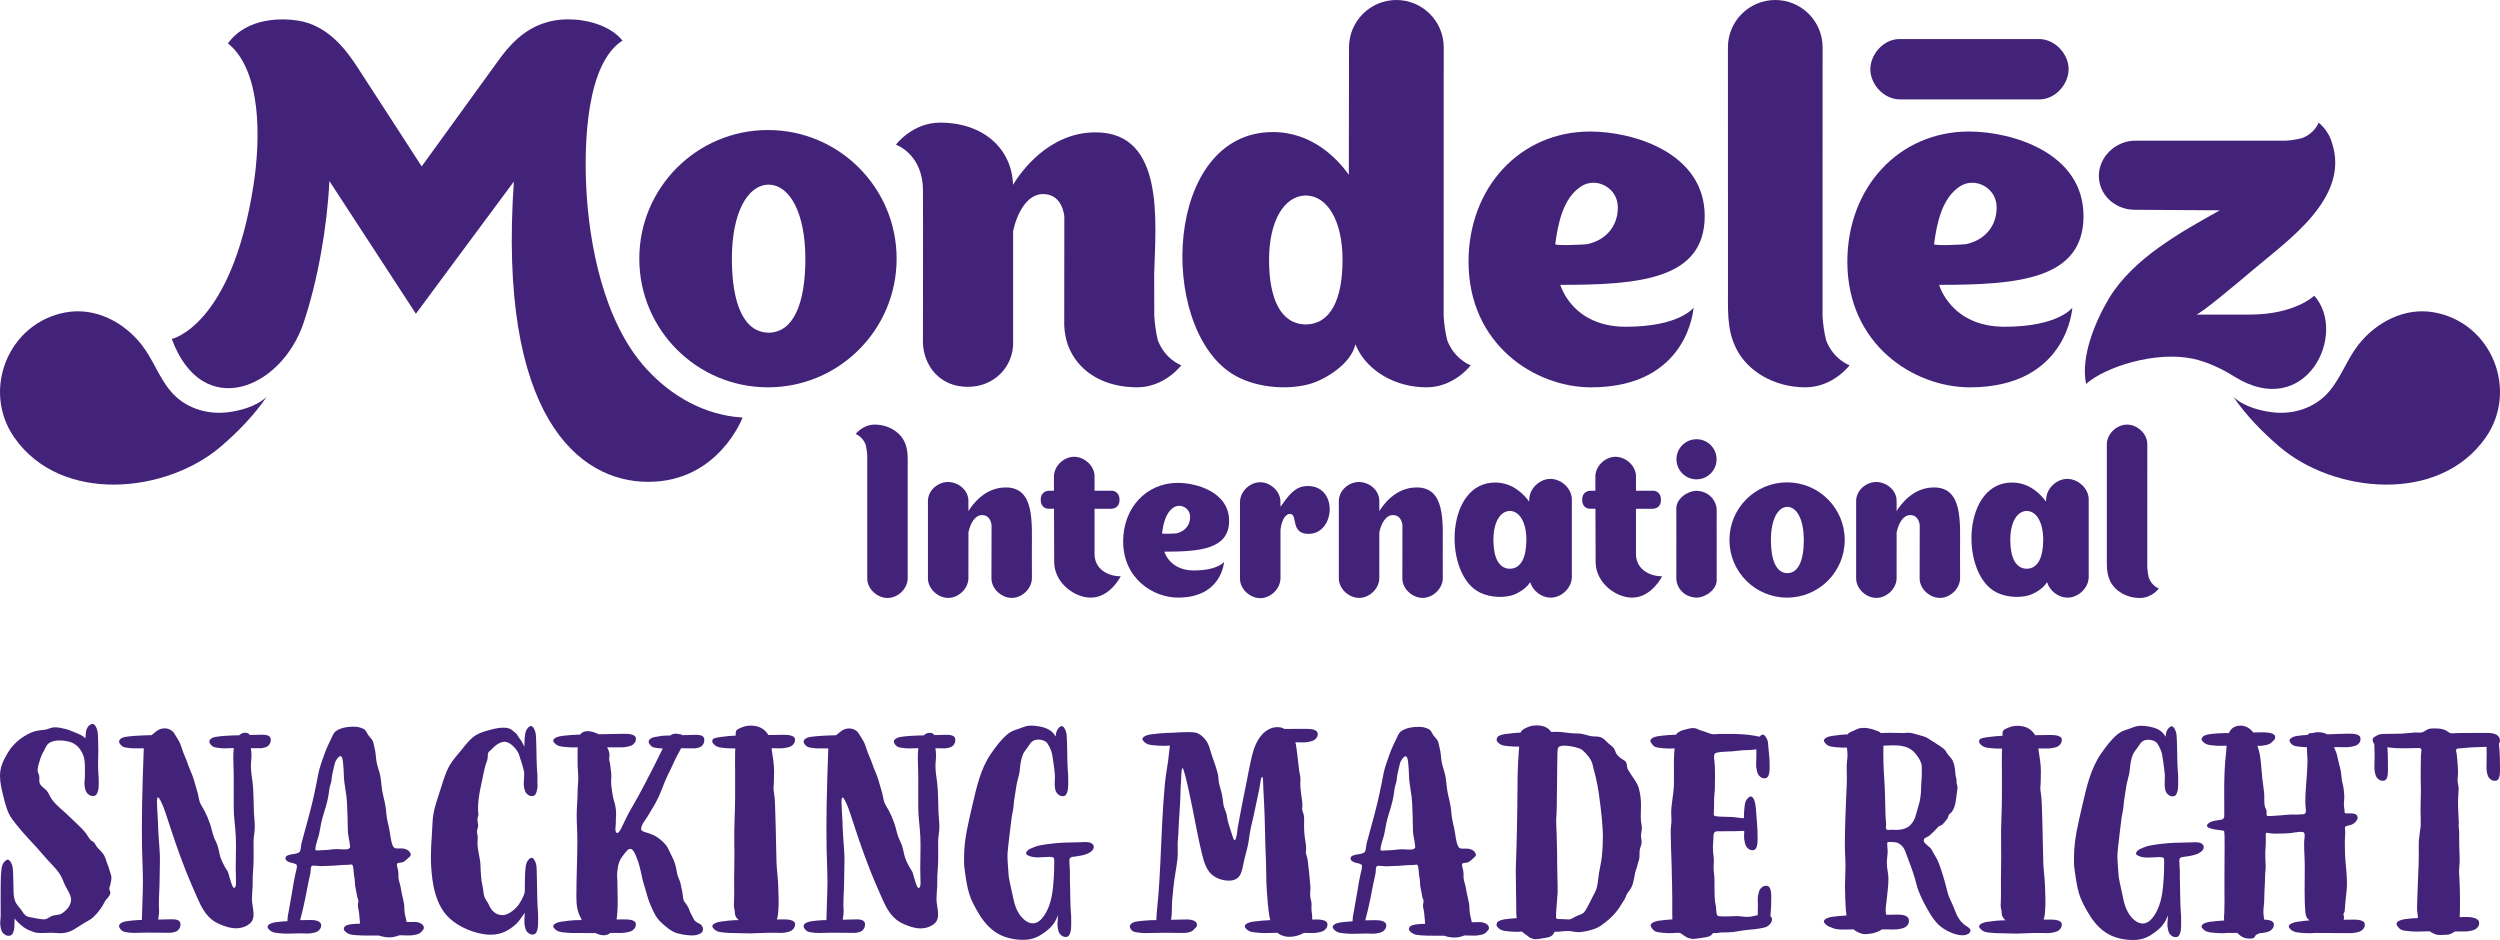 <?xml version="1.0" encoding="UTF-8"?>
<svg id="Layer_1" data-name="Layer 1" xmlns="http://www.w3.org/2000/svg" viewBox="0 0 1728.8 650.02">
  <defs>
    <style>
      .cls-1 {
        fill: #43237a;
      }
    </style>
  </defs>
  <path class="cls-1" d="M184.38,274.47c-8.01,7.26-19.58,9.69-26.81,10.61-14.75,1.84-30.02-3.06-39.75-14.79-8-9.59-12.1-22-19.91-31.93-12.33-15.71-32.05-26-52.35-22.37-40.14,7.28-58.36,54.09-35.66,86.56,32.44,46.4,105.38,38.37,142.82,6.22,11.66-10,22.54-21.12,31.67-34.3"/>
  <path class="cls-1" d="M1544.44,274.46c8.02,7.28,19.55,9.7,26.82,10.62,14.75,1.85,30.02-3.04,39.74-14.78,7.99-9.6,12.12-22,19.91-31.93,12.35-15.71,32.06-26.01,52.36-22.37,40.12,7.28,58.34,54.09,35.63,86.56-32.42,46.39-105.36,38.37-142.77,6.22-11.67-10-22.57-21.13-31.69-34.32"/>
  <path class="cls-1" d="M1410.78,27c-1.01-.04-96.81-.04-97.7,0-10.5,.32-19.18,10.04-19.68,20.04-.53,10.63,8.71,21.17,19.68,21.69,1.02,.04,96.81,.04,97.7,0,10.51-.31,19.19-10.04,19.68-20.04,.54-10.64-8.7-21.15-19.68-21.69"/>
  <path class="cls-1" d="M800.64,235.18c-1.34-5.54-2.05-11-2.44-16.5-.07-7.95-.07-19.09-.07-29.36,1-35.44,7.62-97.8-40.46-97.8-32.47,0-51.7,27.32-57.15,36.25-.78-24.9-20.42-42.98-50.44-42.98-19.15,0-30.53,15.24-30.53,15.24,0,0,18.68,6.48,18.68,31.58,.2,17.97-.04,105.48,0,105.85,.73,15.51,11.57,30.05,30.95,30.05s31.41-14.9,31.41-30.07v-77.61c2.7-12.69,9.84-25.64,20.6-25.64,13.96,0,14.74,15.52,14.81,15.52l-.07,75.13c.07,2.44,.38,4.79,.8,7.09,.69,3.91,1.88,7.56,3.58,10.9,7.45,15.13,23.92,25,46.06,25,19.14,0,30.51-15.23,30.51-15.23,0,0-11.23-3.96-16.26-17.43"/>
  <path class="cls-1" d="M1262.76,235.18c-1.35-5.54-2.08-11-2.44-16.5l.05-185.94C1260.38,14.66,1245.72,0,1227.63,0s-32.74,14.66-32.74,32.74l.04,164.67c.16,14.83-1.29,29.99,5.71,43.62,7.41,15.14,25.71,26.81,47.83,26.81,19.19,0,30.54-15.23,30.54-15.23,0,0-11.21-3.96-16.26-17.43"/>
  <path class="cls-1" d="M531.06,89.91c-49.14,0-88.97,39.82-88.97,88.97s39.83,88.96,88.97,88.96,88.97-39.83,88.97-88.96-39.85-88.97-88.97-88.97m.65,140.14v.04c-.08,0-.13-.02-.2-.02s-.12,.02-.18,.02v-.04c-16.8-.31-25.22-19.61-25.22-51.17s10.67-50.85,25.22-51.19h0c.06,0,.12,0,.18,0,.07,0,.12,0,.2,0h0c14.53,.35,25.21,19.68,25.21,51.2s-8.4,50.86-25.21,51.17"/>
  <path class="cls-1" d="M1000.75,235.18c-1.36-5.54-2.08-11-2.44-16.5l.05-185.93c0-18.08-14.66-32.75-32.74-32.75s-32.75,14.66-32.75,32.75l-.13,88.06c-7.88-10.96-25.22-29.49-52.55-29.49-75.2,0-79.95,133.91-28.38,167.03,14.54,9.33,36.46,11.73,53.05,7.42,11.46-2.99,29.51-14.24,32.42-27.68,.42,.98,.86,1.97,1.36,2.95,7.42,15.14,25.72,26.8,47.83,26.8,19.18,0,30.54-15.23,30.54-15.23,0,0-11.21-3.96-16.26-17.43m-97.58-10.82v.03c-.07,0-.12,0-.18,0-.07,0-.11,0-.2,0v-.03c-16.8-.25-25.21-17.09-25.21-44.58s10.65-44.29,25.21-44.6v-.02c.08,0,.12,.02,.2,.02,.07,0,.11-.02,.18-.02v.02c14.56,.31,25.22,17.13,25.22,44.6s-8.43,44.33-25.22,44.58"/>
  <path class="cls-1" d="M1171.12,212.79s-9.6,13.16-46.86,13.16-45.25-28.96-45.25-28.96c54.29,0,99.83-3.63,99.83-47.59s-49.68-58.45-79.14-58.45c-48.64,0-84.17,38.79-84.17,89.99,0,57.66,46.28,86.91,84.69,86.91,67.65,0,70.9-55.05,70.9-55.05m-95.63-44.01c1.91-14.03,5.27-31.71,17.89-39.9,10.48-6.81,25.16,.94,25.38,14.05,.24,13.84-8.71,23.28-21.17,25.89-1.32,.29-22.28,1.33-22.1-.04"/>
  <path class="cls-1" d="M1433.07,212.79s-9.6,13.16-46.86,13.16-45.25-28.96-45.25-28.96c54.29,0,99.83-3.63,99.83-47.59s-49.68-58.45-79.14-58.45c-48.64,0-84.17,38.79-84.17,89.99,0,57.66,46.28,86.91,84.69,86.91,67.65,0,70.9-55.05,70.9-55.05m-95.63-44.01c1.91-14.03,5.27-31.71,17.89-39.9,10.48-6.81,25.16,.94,25.38,14.05,.24,13.84-8.71,23.28-21.17,25.89-1.32,.29-22.28,1.33-22.1-.04"/>
  <path class="cls-1" d="M1555.93,217.55h-37.31c2.75,0,30.35-23.27,39.49-31.03,23.97-20.34,67.07-49.69,54.51-87.7l.03,.26c-2.3-9.05-9.28-14.27-9.28-14.27,0,0-2.61,7.39-11.47,10.7-3.62,.88-7.24,1.54-10.85,1.75-2.98,.06-104.28,0-104.28,0-13.7-.02-25.18,11-25.37,24-.16,13.11,10.68,23.62,24.56,23.8l59.1,.38c-27.4,15.28-60.11,33.37-76.72,60.99-9.48,15.86-19.64,40.3-15.78,59.05,13.13-11.63,47.59-22.9,73.82-17.43,9.82,2.05,20.26,7.06,28.75,12.37,49.19,30.77,78.76-29.41,55.24-55.94,0,0-13.41,13.05-44.44,13.05"/>
  <path class="cls-1" d="M446.91,254.98c-30.18-33.09-39.61-88.11-41.47-124.68-1.6-31.59,.11-86.31,25.01-102.23-8.34-10.48-24.78-14.7-37.27-14.7-28.07,0-41.6,18.7-51.2,32.14-3.17,4.44-50.38,69.56-50.38,69.56,0,0-39.7-61.42-44.58-68.8-6.74-10.18-19.37-28.89-41.56-32.13-9.56-1.4-34.35-2.66-47.84,15.86,23.26,18.61,22.68,66,17.63,98.35-15.15,97.12-56.47,106.07-56.47,106.07,21.17,57.17,75.68,34.58,91.09-11,9.98-29.62,16.42-67.13,17.91-98.23l59.82,91.77s67.74-91.49,67.74-91.4c-11.16,161.79,44.41,207.65,92.99,207.65s65.18-44.47,65.18-44.47c-26.3-1.59-49.31-14.81-66.59-33.76"/>
  <path class="cls-1" d="M598.66,307.6c.58,2.38,.89,4.72,1.05,7.06,0,.72-.04,84.64,0,85.65,.21,7.05,6.73,12.86,13.45,13.2,7.13,.36,14.19-5.84,14.54-13.2,.03-.96,0-76.55,0-76.55-.06-6.35,.55-12.83-2.43-18.67-3.18-6.48-11.01-11.47-20.47-11.47-8.22,0-13.08,6.52-13.08,6.52,0,0,4.8,1.69,6.96,7.45"/>
  <path class="cls-1" d="M1485.94,399.55c-.58-2.38-.89-4.71-1.05-7.07,0-.71,.04-84.64,.01-85.64-.22-7.06-6.74-12.88-13.45-13.21-7.13-.36-14.19,5.84-14.54,13.21-.03,.96,0,76.54,0,76.54,.07,6.34-.55,12.83,2.43,18.67,3.18,6.48,11.01,11.47,20.48,11.47,8.21,0,13.07-6.52,13.07-6.52,0,0-4.79-1.7-6.95-7.46"/>
  <path class="cls-1" d="M979.52,337.08c-14.55,0-23.17,12.24-25.61,16.24l-.08,.06c0-4.04-.01-7.25-.01-7.41-.22-7.04-6.74-12.31-13.44-12.64-7.12-.36-14.19,5.29-14.54,12.64-.02,.96-.02,53.58,0,54.29,.21,7.04,6.74,12.86,13.44,13.19,7.13,.36,14.18-5.84,14.54-13.19,.01-.55,.02-17.72,.02-32.51l.11-.07c1.21-5.68,4.4-11.49,9.23-11.49,6.25,0,6.6,6.96,6.63,6.96l-.06,37.11c.21,7.04,6.74,12.86,13.44,13.19,7.13,.36,14.18-5.84,14.54-13.19l-.04-19.4c0-19.94,2.08-43.88-18.17-43.79"/>
  <path class="cls-1" d="M1337.24,337.08c-14.55,0-23.17,12.24-25.61,16.24l-.08,.06c0-4.04-.01-7.25-.01-7.41-.22-7.04-6.74-12.31-13.44-12.64-7.12-.36-14.19,5.29-14.54,12.64-.02,.96-.02,53.58,0,54.29,.21,7.04,6.74,12.86,13.44,13.19,7.13,.36,14.18-5.84,14.54-13.19,.01-.55,.02-17.72,.02-32.51l.11-.07c1.21-5.68,4.4-11.49,9.23-11.49,6.25,0,6.6,6.96,6.63,6.96l-.06,37.11c.21,7.04,6.74,12.86,13.44,13.19,7.13,.36,14.18-5.84,14.54-13.19l-.04-19.4c0-19.94,2.08-43.88-18.17-43.79"/>
  <path class="cls-1" d="M695.38,337.08c-14.55,0-23.17,12.24-25.61,16.24l-.08,.06c0-4.04-.02-7.25-.02-7.41-.21-7.04-6.74-12.31-13.44-12.64-7.12-.36-14.19,5.29-14.54,12.64-.02,.96-.02,53.58,0,54.29,.22,7.04,6.74,12.86,13.45,13.19,7.12,.36,14.18-5.84,14.54-13.19,.02-.55,.02-17.72,.02-32.51l.11-.07c1.21-5.68,4.4-11.49,9.24-11.49,6.25,0,6.6,6.96,6.63,6.96l-.07,37.11c.21,7.04,6.74,12.86,13.44,13.19,7.13,.36,14.19-5.84,14.54-13.19l-.04-19.4c0-19.94,2.08-43.88-18.17-43.79"/>
  <path class="cls-1" d="M1235.8,333.56c-22.02,0-39.86,17.83-39.86,39.86s17.85,39.85,39.86,39.85,39.86-17.83,39.86-39.85-17.85-39.86-39.86-39.86m.29,62.78v.02s-.07,0-.1,0-.06,0-.07,0v-.02c-7.54-.15-11.3-8.78-11.3-22.92s4.78-22.78,11.3-22.93h0s.04,0,.07,0c.03,0,.05,0,.1,0h0c6.51,.16,11.28,8.81,11.28,22.94s-3.76,22.78-11.28,22.92"/>
  <path class="cls-1" d="M1086.95,345c-.23-7.38-7.17-13.48-14.19-13.83-7.47-.37-14.87,6.12-15.24,13.83,0,.53-.07,1.68-.07,1.89-3.54-4.92-11.3-13.21-23.55-13.21-33.69,0-35.82,60-12.72,74.84,6.52,4.18,16.34,5.25,23.78,3.32,4.2-1.1,10.39-4.68,13.2-9.25,1.73,5.89,7.57,10.38,13.56,10.68,7.47,.37,14.86-6.11,15.24-13.82,.03-1,.02-53.76,0-54.44m-42.76,48.28h0s-.05,0-.08,0h-.1c-7.53-.12-11.29-7.67-11.29-19.99s4.77-19.84,11.29-19.98h0s.06,0,.1,0c.02,0,.05,0,.08,0h0c6.52,.15,11.31,7.69,11.31,19.98s-3.78,19.87-11.31,19.98"/>
  <path class="cls-1" d="M1444.38,345c-.22-7.38-7.16-13.48-14.19-13.83-7.46-.37-14.85,6.12-15.23,13.83-.01,.53-.08,1.68-.08,1.89-3.53-4.92-11.3-13.21-23.55-13.21-33.69,0-35.82,60-12.72,74.84,6.52,4.18,16.34,5.25,23.77,3.32,4.2-1.1,10.41-4.68,13.21-9.25,1.72,5.89,7.56,10.38,13.55,10.68,7.47,.37,14.86-6.11,15.23-13.82,.03-1,.01-53.76,0-54.44m-42.75,48.28h0s-.05,0-.08,0h-.09c-7.52-.12-11.3-7.67-11.3-19.99s4.78-19.84,11.3-19.98h0s.06,0,.09,0c.03,0,.05,0,.08,0h0c6.52,.15,11.3,7.69,11.3,19.98s-3.77,19.87-11.3,19.98"/>
  <path class="cls-1" d="M1187.15,352.51c-.33-6.95-5.8-12.41-12.68-12.99-.42-.04-.79-.12-1.19-.12-6.24,0-14.08,5.39-14.08,12.2l.04,25.81h-.04c.09,8.05-.01,22.59,0,22.75,.33,6.95,5.8,12.41,12.67,12.99,.42,.05,.79,.12,1.19,.12,6.23,0,14.08-5.39,14.08-12.2l-.03-21.56h.03c-.1-8.06,.01-26.84,0-27.01"/>
  <path class="cls-1" d="M1187.05,317.61c0,7.66-6.21,13.86-13.87,13.86s-13.87-6.2-13.87-13.86,6.2-13.88,13.87-13.88,13.87,6.21,13.87,13.88"/>
  <path class="cls-1" d="M903.55,336.11c-8.31,.34-12.42,6.53-18.08,14.31-.04,.06,.01-3.59,0-3.73-.22-7.04-6.73-12.86-13.43-13.2-7.14-.36-14.19,5.84-14.55,13.2v53.74h-.02c.21,7.05,6.73,12.87,13.44,13.2,7.06,.35,14.05-5.73,14.52-12.99h.06v-34.04c.42-4.99,2.59-11.22,6.61-11.2,5.68,.05-.19,13.78,12.83,13.78,18.68,0,20.68-33.98-1.39-33.07"/>
  <path class="cls-1" d="M846.48,388.58s-4.31,5.9-21.01,5.9-20.31-12.99-20.31-12.99c24.36,0,44.79-1.63,44.79-21.36s-22.29-26.22-35.5-26.22c-21.82,0-37.77,17.4-37.77,40.37,0,25.87,20.76,38.98,37.99,38.98,30.35,0,31.8-24.69,31.8-24.69m-42.9-19.75c.86-6.3,2.37-14.23,8.04-17.9,4.7-3.05,11.28,.43,11.39,6.3,.11,6.21-3.91,10.44-9.5,11.62-.59,.12-10.01,.59-9.92-.02"/>
  <path class="cls-1" d="M774.99,398.54s-7.28,14.73-20.73,14.73c-11.07,0-24.69-9.78-25.26-23.93-.01-.13-.08-20.5-.13-37.52h-3.76c-1.97,0-5.44-1.17-5.44-6.28s3.91-6.19,5.84-6.19h3.32c-.02-5.95-.02-10.04-.01-10.3,.35-7.34,7.4-13.52,14.51-13.16,6.69,.33,13.36,6.13,13.57,13.16v10.29h11.85c1.64,0,5.44,1.07,5.44,6.28s-3.8,6.21-5.85,6.21h-11.44v31.26c0,10.14,8.74,15.41,18.12,15.44"/>
  <path class="cls-1" d="M1149.39,398.54s-7.28,14.73-20.72,14.73c-11.07,0-24.7-9.78-25.26-23.93-.01-.13-.08-20.5-.13-37.52h-3.76c-1.97,0-5.44-1.17-5.44-6.28s3.91-6.19,5.84-6.19h3.32c-.02-5.95-.02-10.04-.01-10.3,.36-7.34,7.4-13.52,14.51-13.16,6.69,.33,13.36,6.13,13.57,13.16v10.29h11.85c1.64,0,5.44,1.07,5.44,6.28s-3.8,6.21-5.85,6.21h-11.44v31.26c0,10.14,8.74,15.41,18.12,15.44"/>
  <path class="cls-1" d="M75.57,614.54c0,1.03,.74,1.72,.74,2.71,.01,1.05-.51,1.96-1.18,2.83-.88,1.12-2.01,2.15-2.58,3.29-2,4.02-4.58,7.63-7.96,10.79-1.78,1.67-3.77,2.65-5.89,3.85-2.65,1.49-5.08,3.33-7.73,4.85-2.59,1.48-5.71,2.48-8.87,2.48-2.28,0-4.59-.31-6.74-.31s-4.21,.17-6.38,.17c-4.42,0-4.26-.18-8.33-1.69-3.97-1.47-7.8-4.96-10.6-8.31,0,.68-.01,1.4-.03,3.09-.01,1.05-.01,2.98-.37,4.76-.42,2.14-1.35,4.07-3.45,4.07-1.67,0-2.39-.38-3.66-1.43-1.06-.87-1.6-2.27-1.91-3.54-.38-1.61-.5-2.75-.5-3.77,0-1.73,.34-3.12,.34-5.86,0-2-.04-6.95-.04-12.28,0-6.9,.07-14.41,.37-16.98,.2-1.67,.27-3.94,1.02-5.44,.38-.78,.6-1.32,1.47-2.19,.43-.44,1.37-1.14,2.06-1.14,.74,0,1.51,.8,1.76,1.16,.83,1.19,1.49,3,1.69,4.36,.23,1.67,.36,5.46,.43,9.55,.07,2.98,.13,6.13,.21,8.69,.23,2.27,.64,4.64,1.71,6.35,1.34,2.15,2.87,3.51,4.2,5.59,1.5,2.35,2.49,3.61,5.46,4.06,1.67,.26,6.81,1.51,9.28,1.51,2.46,0,3.09-1.03,5.25-2.09,2.23-1.1,5.25-.65,7.35-1.94,1.66-1,4.06-3.19,5.01-4.84,.94-1.62,1.45-3.28,1.45-4.8,0-.96-.21-1.96-.64-3.07-.87-2.28-2.3-4.31-3.37-6.5-1.23-2.51-1.98-5.14-3.47-7.55-2.98-4.83-7.35-8.46-10.96-12.79-3.54-4.23-7.35-8.29-11.11-12.36-3.93-4.25-7.76-8.74-11.2-13.37-3.36-4.52-4.77-10.58-6.11-15.89C1.18,546.07,0,541.29,0,536.59c0-6.41,2.41-10.93,5.42-16.04,2.87-4.89,7.09-8.89,11.88-11.77,4.5-2.69,7.58-3.63,13.14-4.1,3.19-.27,4.21-1.73,7.93-1.73,2.37,0,4.26,.62,6.56,1.06,2.13,.42,4.56,1.55,6.9,2.48,2.79,1.12,5.43,2.17,7.25,4.1,.18-3.03,.27-5.22,1-6.66,.38-.78,.6-1.32,1.47-2.19,.43-.44,1.84-1.14,2.52-1.14,.74,0,1.52,.79,1.76,1.16,.82,1.2,1.49,3.01,1.69,4.37,.27,1.95,.46,8.74,.46,12.93,0,3.76-.18,7.48-.18,9.82,0,5.51,.6,7.78,.49,12.73-.06,2.33,.03,8.84-3.83,8.84-1.66,0-2.39-.38-3.66-1.44-1.06-.87-1.6-2.26-1.91-3.54-.38-1.6-.5-2.74-.5-3.77,0-1.72,.34-3.11,.34-5.84,0-1.5-.02-4.24-.04-7.41-.07-1.92-.33-3.77-.87-5.42-.79-2.38-2.04-4.65-3.75-6.46-1.54-1.62-3.45-2.88-5.73-3.52-2.05-.58-4.61-1.03-7.14-1.03-2.86,0-5.69,.57-7.69,2.17-1.65,1.32-2.16,3.34-3.16,5.08-1.31,2.27-2.22,4.32-2.92,6.85-.62,2.26-1.41,4.01-1.41,6.73,0,1.08,.87,2.57,1.09,3.63,.33,1.56-.15,3.29,.22,4.77,.52,2.09,3.01,3.6,4.51,5.05,1.83,1.76,2.38,4.08,3.8,6.14,1.79,2.57,4.07,4.76,6.44,6.87,1.89,1.69,3.82,3.33,5.57,5.08,3.63,3.61,7.55,6.93,10.93,10.76,1.6,1.81,2.61,4.32,4.34,5.97,.57,.55,1.4,.74,1.95,1.27,.8,.78,1.19,2,1.85,2.87,1.57,2.04,3.73,3.74,5.1,5.91,1.27,2.04,1.7,4.65,2.65,6.85,.93,2.18,1.37,4.47,2.16,6.66,.3,.8,.41,1.59,.41,2.36,0,1.53-.43,3.06-.77,4.76-.17,.84-.68,1.88-.68,2.73h-.01Z"/>
  <path class="cls-1" d="M181.15,508.07c2.07,0,6.08,.13,6.08,3.31,0,1.83-.25,2.28-1.09,3.58-.67,1.02-1.75,1.54-2.73,1.85-1.53,.47-2.5,.61-3.44,.61-.45,0-3.3-.02-6.53-.04,.23,1.56,.48,3.12,.48,4.77,0,2.49-.42,4.97-.42,7.47,0,3.81,.68,7.6,1.15,11.39,.46,3.8,.6,7.62,.69,11.43,.06,3.15,.11,6.3,.26,9.44,.16,3.34,.6,6.69,.6,10.03s-.86,6.63-.86,9.95,.05,6.51,.05,9.72c0,3.84-.08,7.67-.45,11.58-.3,3.12-.11,6.18-.24,9.3-.12,3.19-.49,6.3-.49,9.49,0,2.92,1.13,6.75,1.13,10.23,0,2.38-.53,4.59-2.33,6.22-2.77,2.52-6.33,3.54-10.02,3.54-2.91,0-5.91-.86-8.69-1.89-3.01-1.1-5.77-2.45-7.9-4.19-4.76-3.87-7.48-9.34-9.9-14.86-2.73-6.22-5.5-12.44-8-18.76-1.42-3.6-2.78-7.22-4.1-10.84-2.1-5.75-4.09-11.56-6.02-17.37-1.26-3.78-2.49-7.58-3.72-11.36-1.03-3.18-2.2-6.25-3.77-9.21-.53-1.02-1.08-2.04-1.6-2.04-.7,0-.77,1.89-.77,2.85,0,1.05,.14,2.17,.14,3.04,0,3.59,.49,6.99,.55,10.57,.11,6.94,.74,13.83,1.2,20.76,.14,2.08,.18,4.16,.18,6.25,0,4.63-.23,9.24-.23,13.89,0,5.45-.5,10.76-.5,16.15,0,1.66,.04,3.34,.17,5.03,0,2.04-.44,3.99-.62,5.96,3.94-.12,7.44-.23,9.29-.23,2.07,0,6.09,.12,6.09,3.3,0,1.84-.26,2.28-1.1,3.59-.67,1.03-1.73,1.56-2.73,1.86-1.51,.47-2.49,.6-3.44,.61-.53,0-4.31-.04-7.88-.07-3.42-.04-6.63-.07-7.41-.07-2.36,0-6.82,.2-9.21,.2-1.31,0-2.6-.05-3.89-.23-1.29-.18-3.03-.3-4.21-.93-1.32-.71-2.6-2.58-2.6-3.37,0-.5,.07-.99,.7-1.7,.75-.84,2.5-1.47,3.55-1.67,2.96-.56,8.2-1,9.43-1,.66,0,1.36-.01,2.11-.02,.14-9.09,.72-17.66,.72-27.05,0-2.64-.04-5.27-.15-7.89-.4-9.4-.57-18.78-.57-28.15,0-5.44,.06-10.87,.15-16.29,.11-5.97,.26-11.94,.43-17.91,.22-7.11,.46-14.24,.73-21.43h-6.38c-1.3,0-2.6-.05-3.89-.23-1.29-.18-3.03-.3-4.21-.93-1.31-.7-2.6-2.58-2.6-3.36,0-.5,.08-1,.7-1.7,.75-.86,2.5-1.47,3.55-1.66,2.96-.56,10.51-1.02,11.74-1.02s3.78-.11,6.53-.22c1.21-1.07,2.47-2.04,3.63-2.92,1.56-1.18,3.44-1.76,5.32-1.76,2.8,0,5.56,1.32,7.01,3.98,1.22,2.23,2.8,4.2,3.76,6.57,1.23,3.05,2.01,6.17,3.4,9.15,1.18,2.54,1.92,5.18,2.96,7.76,1.16,2.89,2.49,5.65,3.29,8.67,.78,2.97,1.75,5.86,2.55,8.81,.78,2.86,.7,5.38,2.31,8,3.17,5.13,5.86,11.17,7.28,17.05,.72,2.98,1.51,5.56,2.9,8.29,1.5,2.92,2.02,5.94,2.7,9.12,.64,2.95,2.01,5.5,3.39,8.15,.65,1.25,1.59,2.35,2.19,3.6,.63,1.31,.74,2.74,1.22,4.09,.66,1.82,1.16,4.04,1.95,5.78,.39,.86,.81,1.31,1.19,1.31,.42,0,.81-.43,1.07-1.4,.17-.65,.23-1.32,.23-2.02,0-3.53-.21-7.07-.21-10.6,0-7.23,.39-14.41,.05-21.63-.29-6.66-1.42-13.11-1.42-19.79,0-4.69-.02-9.39-.02-14.07,0-2.71,.02-5.4,.02-8.11,0-4.18-.31-8.37-.31-12.56,0-2.19,.09-4.35,.34-6.52-2.04,.06-4.32,.18-6.2,.18-1.31,0-2.61-.06-3.9-.23-1.28-.18-3.02-.3-4.21-.93-1.32-.7-2.6-2.58-2.6-3.37,0-.5,.09-1,.71-1.7,.76-.86,2.49-1.47,3.55-1.67,2.96-.56,10.51-1.02,11.74-1.02,.97,0,2.64-.03,4.64-.09,1.11-1.08,2.47-1.78,4.13-1.78,1.79,0,2.7,.64,3.15,1.56,3.49-.11,6.78-.2,8.46-.2h.01Z"/>
  <path class="cls-1" d="M242.09,585.54c-.02-.92-.38-3.03-.52-3.92-.5-2.98-1.02-5.09-1.06-7.86-.11-6.25-.23-12.73-.57-18.96-.15-2.95-.62-5.9-1.08-8.88-.53-3.32-1.03-6.66-1.09-10.08-.01-1.07-.2-5.16-.5-8.19-.28-2.88-.79-4.76-1.8-4.76-1.62,0-3.64,3.69-3.85,4.63-.66,2.31-1.13,5.07-1.72,7.4-.3,1.21-.42,2.36-.52,3.47-.14,1.25-.31,2.45-.74,3.69-.89,2.54-1.09,5.32-1.49,7.86-.83,5.32-2.59,10.41-4.13,15.49-.71,2.4-1.13,4.85-1.57,7.32-.49,2.77-1.01,5.6-2.08,8.41-.44,1.15-1.31,4.84-1.28,6.24,.01,.69,.47,.69,1.4,.69,1.38,0,3.93-.23,4.61-.23,1.68,0,3.28-.21,4.89-.41,1.27-.15,2.55-.29,3.89-.29s3.23,.23,5.08,.23c1.16,0,2.32,0,3.24-.46,.48-.33,.91-.83,.9-1.4m51.02,56.06c.02,1.25-.89,1.74-1.8,2.84-.84,1.03-2.23,1.56-3.5,1.86-2.16,.52-3.71,.62-5.28,.61-1.43-.01-2.85-.13-4.76-.13-.37,0-.94,.01-1.71,.02-.95,.43-2,.69-3.03,.96-1.15,.23-2.3,.46-3.46,.46-2.51,0-5.17-.42-7.53-1.25-1.64,.01-3.28,.01-4.85,0-4.77,0-8.89-.05-10.56-.23-1.67-.17-3.94-.23-5.46-.93-1.01-.47-3.4-1.89-3.42-3.36-.04-2.64,3.41-3.06,5.45-3.37,.96-.14,3.07-.25,5.77-.35-.19-1.51-.26-3.07-.36-4.03-.21-1.95-.31-3.95-.67-5.68-.18-.92-.49-1.69-.5-2.77-.02-.93,.42-2.28,.41-3.25-.02-1.15-.74-1.84-.99-3.46-.27-2.32-.99-4.63-1.28-6.94-.26-2.08-.11-3.91-.56-6-.5-2.32-.39-4.61-.82-6.94-.26-1.39-.49-1.85-1.41-1.85-.46,0-1.16,.23-2.08,.23-2.32,0-4.56,.17-6.79,.35-2.22,.17-4.42,.35-6.61,.35-1.85,0-3.69,.23-5.55,.23-.83,0-3.27-.38-4.89-.39-1.93,0-2.03,1.5-2.01,2.8,.03,2.17-.77,5.02-1.27,7.31-.86,3.93-1.54,7.69-2.33,11.78-.81,4.21-2.54,11.61-3.72,15.85,1.94-.09,3.87-.12,6.64-.12s7.62,.13,7.93,3.6c-.12,1.6-.33,2.07-1.35,3.3-.84,1.02-2.22,1.56-3.5,1.86-1.97,.47-3.22,.6-4.45,.61-1.32,0-2.61-.13-4.67-.13-3.03,0-6.13,.2-9.21,.2-1.69,0-3.37-.05-5.04-.23-1.66-.18-3.91-.3-5.46-.93-1.72-.7-3.41-2.58-3.43-3.37,0-.5,.1-1,.89-1.7,.96-.86,3.2-1.47,4.56-1.66,2.77-.41,5.6-.58,8.4-.78-.02-.18-.04-.35-.04-.54-.04-2.31,.62-5.07,.83-6.24,.83-4.86,1.7-9.48,2.52-14.34,.62-3.71,1.19-7.64,2.11-11.57,.22-.92,1.09-3.93,1.06-5.55-.04-1.85-4.2-1.85-5.83-2.77-1.4-.69-2.11-1.39-2.11-2.32-.04-1.85,1.81-2.31,3.88-2.77,1.38-.23,4.37-.49,5.75-1.62,1.14-.93,1.06-4.63,1.5-6.24,1.32-4.63,2.52-9.27,3.7-13.65,1.31-4.86,2.61-9.48,3.68-14.11,1.09-4.61,2.11-9.25,3.01-13.87,.85-4.4,1.54-8.75,3.01-12.95,1.54-4.39,3.07-9.23,5.08-13.42l2.01-4.16c.94-1.94,1.53-3.97,3.38-5.32,3.2-2.32,8.05-3.01,12.2-3.01,2.78,0,4.41,.46,6.5,1.4,2.11,.92,2.13,2.31,3.55,4.38,.94,1.4,2.36,2.54,3.07,3.94,.72,1.62,.75,3.23,1.24,4.86,.99,3.23,.86,6.92,1.57,10.41,.77,3.7,2.28,6.93,2.73,10.63,.55,4.39,.78,8.34,1.84,12.5,1,3.92,1.78,7.86,2.06,12.01,.13,1.97,.52,3.94,.96,5.9,.59,2.63,1.27,5.23,1.59,7.75,.15,1.12,.45,3.53,1,5.73,.46,1.86,1.09,3.58,1.95,4.22,.54,.4,1.51,.49,2.55,.5,.8,0,1.62-.04,2.32-.04,2.08,0,4.58,.74,5.83,2.54,.47,.71,.71,1.16,.71,1.63,.02,.69-.44,1.38-1.35,2.08-1.36,1.15-2.5,2.54-4.1,3.24-.5,.25-1.44,.3-2.29,.4-.69,.09-1.31,.21-1.63,.52-.22,.23-.22,.47-.21,.93,.01,.67,.24,1.56,.48,2.49,.26,1.02,.53,2.1,.54,3.05l.04,2.54c.02,.92,.05,1.61,.27,2.54,.5,2.08,1.23,4.17,1.5,6.25,.25,2.02,.79,4.1,1.28,6.19,.52,2.19,.97,4.39,1.02,6.53,.06,3.01,.31,4.63,1.05,7.4,.21,.8,.43,1.67,.57,2.58,1.67-.05,3.41-.07,5.38-.07,3.32,0,6.47,1.57,6.51,4.06h.01Z"/>
  <path class="cls-1" d="M372.12,637.41c-.04,2.32,.04,8.84-3.66,8.84-1.6,0-2.3-.39-3.53-1.44-1.02-.87-1.53-2.26-1.83-3.54-.86-3.73-.34-7.04-.2-10.12-1.47,2.06-4.05,6.04-5.87,7.71-5.03,4.61-10.44,7.52-17.82,7.52-1.51,0-3.07-.12-4.67-.37-5.02-.8-10.34-2.54-15.16-5.07-3.79-2-7.27-4.5-10.04-7.45-3.11-3.29-5.28-7.25-6.85-11.25-1.78-4.51-2.76-9.12-3.45-14.05-.72-5.17-1.06-10.41-1.06-15.6s.27-10.21,.67-15.34c.39-4.83,.26-9.69,1.09-14.48,.86-4.94,2.63-10,4.23-14.98,1.66-5.14,3.14-10.21,5.17-14.95,1.95-4.56,4.75-8.1,7.96-11.82,3.07-3.54,5.76-7.57,9.31-10.67,3.47-3.03,7.52-4.31,11.9-5.49,2.99-.81,6.4-1.67,9.69-1.67,1.33,0,2.64,.14,3.88,.48,1.67,.46,3.07,1.97,4.42,3.01,1.84,1.4,2,3.09,3.59,4.78,1.06,1.12,1.93,3.54,2.67,4.89,.06-1.84,.14-4.54,.24-5.54,.2-1.66,.27-3.94,.99-5.44,.36-.77,.58-1.31,1.4-2.19,.4-.43,1.32-1.14,1.98-1.14,.7,0,1.46,.8,1.7,1.16,.79,1.21,1.44,3.01,1.62,4.38,.22,1.65,.34,5.46,.43,9.54,.11,5.35,.15,11.18,.33,13.34,.35,4.43,.52,6.72,.42,11.14,.04,.48,.07,.97,.07,1.46,0,.96-.09,1.92-.32,2.82-.35,2.35-1.22,4.64-3.41,4.64-1.61,0-2.3-.39-3.53-1.44-1.02-.87-1.54-2.26-1.83-3.54-.99-4.3-.15-5.27-.17-9.62,0-.52,0-1.19-.01-1.97-.92-4.13-2.17-7.98-3.59-12.19-1.13-3.37-5.86-8.8-10.05-8.8-2.48,0-4.85,1.56-6.7,3.09-.79,.66-1.44,1.41-2.15,2.14-.64,.64-1.8,1.35-2.19,2.06-.79,1.44-.25,3.85-.87,5.49-.92,2.44-1.61,4.6-2.13,7.18-.9,4.56-2.02,9.14-2.87,13.75-.87,4.61-1.47,9.27-1.34,13.96,.02,.78,.28,1.67,.28,2.48,0,1.21-.66,2.05-.69,3.27-.03,1.36,.36,2.68,.45,4,.04,.68,.01,1.37-.21,2.06-.37,1.23-.58,1.83-.58,2.59,0,.5,.08,1.06,.29,1.91,.16,.75,.22,1.53,.23,2.29,.01,1.31-.13,2.65-.13,3.97,0,5.14,1.85,9.99,2.04,15.09,.18,5.14,.35,10.07,1.54,15.1,.49,2.1,.49,4.43,1.09,6.47,.6,2.06,2.3,3.77,3.15,5.79,1.71,4,4.63,7.06,9.31,7.19,4.38,.12,9.88-4.75,11.9-8.13,1.6-2.69,2.81-4.69,3.65-7.69,.02-6.05,.11-12.88,.36-15.07,.19-1.66,.26-3.94,.98-5.44,.36-.77,.58-1.32,1.4-2.19,.42-.43,1.32-1.14,2-1.14s1.45,.8,1.69,1.16c.79,1.21,1.44,3,1.62,4.37,.23,1.66,.34,10.08,.43,14.16,.11,5.35,.15,11.18,.33,13.33,.35,4.47,.52,6.75,.42,11.22"/>
  <path class="cls-1" d="M447.59,564.9c-1.53,2.53-4.25,5.51-4.25,8.41,0,1.97,3.85,2.13,7.85,3.87,4.02,1.76,9.05,5.8,10.92,9.78,1.06,2.24,2.2,4.41,3.19,6.63,1.11,2.49,2.04,5.05,2.48,7.86,.43,2.75,.76,4.29,1.93,6.82,1.13,2.46,1.31,5.36,2,7.98,.53,2.04,.42,4.57,1.13,6.48,.37,.99,1.34,1.79,1.84,2.71,.59,1.07,1.53,2.23,1.86,3.4,.64,2.26,1.88,3.9,2.8,5.97,1.02,2.34,2.2,2.85,4.51,4.03,1.31,.67,2.32,2.19,2.32,3.74,0,.54-.12,1.09-.4,1.59-.91,1.67-4.03,2.7-6.88,2.7s-6.85-.45-10.83-1.58c-4.18-1.19-8.64-5.39-10.67-7.24-1.91-1.74-3.27-3.58-4.41-5.55-1.22-2.13-2.17-4.42-3.24-6.9-2.06-4.81-2.49-7.89-4.14-12.95-1.1-3.36-1.78-6.82-2.55-10.26-.47-2.08-.97-4.15-1.64-6.17-.3-.91-1.08-3.02-1.85-4.83-1-2.35-2.13-4.37-3.81-4.37-.67,0-1.37,.35-2.13,1.17-1.19,1.29-2.61,3.12-3.64,4.57-1.5,2.08-2.43,4.82-2.74,7.36-.2,1.57-.52,3.36-.52,5.02,0,.37,.02,.74,.06,1.09,.13,1.21,.21,4.7,.2,6.82,0,6.35,.4,10.16,0,16.5-.13,2.1-.26,4.22-.59,6.28,2.23-.04,4.04-.07,5.14-.07,2.79,0,8.19,.13,8.19,3.31,0,1.84-.34,2.28-1.48,3.59-.89,1.03-2.34,1.56-3.66,1.86-2.05,.47-3.38,.6-4.64,.61-.58,0-3.99,.01-7.93,.03-1.33,1.14-2.86,1.59-4.45,1.59-1.93,0-3.94-.66-5.81-1.54h-3.31c-3.17,0-8.26-.02-11.46-.02-1.76,0-3.51-.05-5.26-.24-1.72-.17-4.06-.29-5.65-.93-1.78-.7-3.51-2.57-3.51-3.36,0-.49,.12-.99,.97-1.69,1.01-.86,3.34-1.47,4.77-1.66,3.98-.57,8.11-1.02,9.73-1.02,1.02,0,2.49-.01,4.24-.05-.15-.46-.34-.92-.58-1.36-2.69-4.68-3.11-9.68-3.11-15.02,0-6.24,.15-12.5,.31-18.77,.18-6.75,.36-13.52,.36-20.25,0-5.68-.46-11.33-.46-17.02,0-5.37,.62-10.68,.62-16.09,0-3.34,.49-6.57,.49-9.97,0-2.62-.39-5.22-.46-7.84-.12-4.61-.02-8.83,.02-13.24-.75,.05-.13,.17-2.48,.17-1.76,0-3.51-.05-5.24-.23-1.73-.18-4.06-.31-5.67-.93-1.76-.7-3.5-2.58-3.5-3.38,0-.49,.11-.99,.96-1.69,1.01-.86,3.36-1.47,4.77-1.66,3.98-.57,9.56-.91,11.18-.91,.3,0,.84-.01,1.59-.02,1.19-1.51,2.98-2.44,5.18-2.46,.55-.01,1.14,.03,1.74,.14,1.68,.3,4.13,1.04,5.99,2.04,7.16-.15,14.81-.31,17.57-.31s8.19,.12,8.19,3.3c0,1.83-.33,2.28-1.47,3.59-.9,1.03-2.35,1.56-3.68,1.86-2.16,.49-3.51,.62-4.85,.62-1.05,0-5.14-.02-9.92-.05,.91,1.7,1.65,3.39,1.64,5.32,0,1-.21,1.93-.21,3.15,0,.79,.27,1.18,.44,2.03,.46,2.13,.53,4.46,.91,6.73,.12,.71,.17,1.43,.17,2.15,0,1.5-.19,3.01-.19,4.53,0,3.11,.74,6.24,1.14,9.37,.31,2.41,1.29,4.65,1.75,7.02,.36,1.88,.59,3.77,.59,5.68,0,.67-.02,1.35-.09,2.03-.14,1.44-.14,2.76-.11,4.22,.04,1.25-.32,2.93-.32,4.32,0,.9,.3,2.74,1.22,2.74s2-1.62,2.57-2.76c1.32-2.67,2.58-5.35,3.9-8.02,.96-1.95,2-3.87,3.07-5.77,1.85-3.29,3.81-6.52,5.59-9.85,1.43-2.65,2.85-5.33,4.25-8,1.93-3.66,3.83-7.35,5.7-11.04,2.06-4.04,4.08-8.11,6.06-12.17,.17-.34,.3-.61,.41-.86-1.09-.01-2.16-.08-3.24-.23-1.24-.18-2.9-.3-4.04-.93-1.26-.7-2.5-2.58-2.5-3.37,0-.5,.08-1,.68-1.7,.73-.86,2.4-1.47,3.41-1.67,2.85-.56,6.12-1.02,7.92-1.02,.83,0,1.82-.01,2.94-.04,.24-.17,.5-.35,.79-.51,1.05-.59,2-.79,2.96-.79,1.01,0,2.04,.23,3.21,.44,.71,.13,1.09,.3,1.36,.62,3.87-.12,7.54-.24,9.4-.24,1.98,0,5.84,.13,5.84,3.3,0,1.84-.23,2.29-1.05,3.6-.64,1.02-1.67,1.54-2.62,1.85-1.46,.47-2.4,.6-3.31,.61-.5,0-4.8-.04-9.12-.07-.77,1.83-1.56,2.93-2.54,4.79-2.22,4.18-3.87,8.41-6.03,12.53-2.46,4.73-4.17,10.04-6.31,14.95-2.31,5.32-5.47,10.24-8.46,15.2"/>
  <path class="cls-1" d="M541.59,635.78c2.87,0,8.5,.14,8.18,3.6-.15,1.59-.39,2.06-1.46,3.3-.9,1.02-2.35,1.54-3.67,1.85-2.05,.47-3.37,.61-4.64,.61-.62,0-4.75-.16-9.06-.09-5.33,.09-11.05,.42-12.23,.42-3.15,0-8.48-.25-11.69-.26-1.75,0-3.5-.07-5.24-.24-1.73-.18-4.07-.3-5.67-.93-1.76-.7-3.5-2.58-3.5-3.37,0-.49,.11-.99,.96-1.7,1-.84,3.36-1.46,4.77-1.66,3.98-.57,8.61-1.02,10.23-1.02,.53,0,1.31-.01,2.26-.02-1.54-1.37-2.65-2.99-2.65-4.97,0-1.15-.17-2.1-.44-3.21-.18-.72-.24-1.43-.24-2.14,0-.66,.05-1.32,.09-2.01,.09-1.93,.14-3.86,.14-5.78,0-.79,0-1.58-.02-2.37-.2-10.71,.35-21.39,.09-32.09-.14-5.67,.01-11.31,.19-16.96,.15-4.89,.33-9.79,.36-14.68,.01-2.68,.01-5.37,.01-8.05,0-3.37,0-6.75,0-10.11,0-4.75-.14-9.52,.01-14.27,.01-.7,.07-1.39,.13-2.09-.46,0-.96,.02-1.47,.02-1.76,0-3.51-.07-5.26-.24-1.72-.17-4.06-.29-5.65-.93-1.78-.7-3.51-2.57-3.51-3.36,0-.49-.25-1.12,.5-1.93,.78-.84,3.58-1.23,5.01-1.44,3.76-.52,8.76-.96,10.68-1-.04-.42-.07-.83-.07-1.22,0-1.02,.17-1.95,.72-2.57,.69-.75,2.19-1.27,3.12-1.7,1.12-.52,2.28-.91,3.5-1.12,1.03-.17,2.1-.27,3.17-.27,1.44,0,2.87,.17,4.23,.52,3.39,.86,6.18,3.02,7.83,5.97,4.51-.07,8.43-.14,10.29-.14,2.86,0,8.51,.14,8.18,3.59-.15,1.59-.39,2.06-1.46,3.3-.9,1.02-2.35,1.54-3.68,1.85-2.05,.47-3.37,.6-4.64,.61-.46,0-3.08-.01-6.46-.04l.05,.43c.37,2.63,.83,5.24,1.17,7.88,.35,2.61,.55,5.21,.55,7.84s-.15,5.01-.15,7.61c0,1.28-.25,2.5-.25,3.82,0,1.06,.18,2.1,.35,3.16,.79,5.25,.75,10.7,.94,16.01,.22,5.92,.33,11.83,.44,17.75,.09,4.83,.18,9.65,.34,14.46,.16,5.38,1.04,10.71,1.17,16.08,.07,2.57,.18,5.14,.26,7.72,.08,2.74,.09,5.48-.09,8.21-.17,2.41-.26,5.13-1.12,7.41,1.88-.03,3.4-.04,4.37-.04h0Z"/>
  <path class="cls-1" d="M654.54,508.14c2.07,0,6.08,.13,6.08,3.31,0,1.83-.25,2.28-1.09,3.58-.67,1.02-1.75,1.54-2.73,1.85-1.53,.47-2.5,.61-3.44,.61-.45,0-3.3-.02-6.53-.04,.23,1.56,.48,3.12,.48,4.77,0,2.49-.42,4.97-.42,7.47,0,3.81,.68,7.6,1.15,11.39,.46,3.8,.61,7.62,.69,11.43,.06,3.15,.11,6.3,.26,9.44,.16,3.34,.6,6.69,.6,10.03s-.86,6.63-.86,9.95c0,3.28,.05,6.51,.05,9.72,0,3.84-.08,7.67-.45,11.58-.3,3.12-.11,6.18-.24,9.3-.12,3.19-.49,6.3-.5,9.49,0,2.92,1.14,6.75,1.14,10.23,0,2.38-.53,4.59-2.33,6.22-2.77,2.52-6.33,3.54-10.02,3.54-2.91,0-5.91-.86-8.69-1.89-3.01-1.1-5.77-2.45-7.9-4.19-4.76-3.87-7.48-9.34-9.9-14.86-2.73-6.22-5.5-12.44-8-18.76-1.42-3.6-2.78-7.22-4.11-10.84-2.09-5.75-4.09-11.56-6.02-17.37-1.26-3.78-2.49-7.58-3.72-11.36-1.03-3.18-2.2-6.25-3.77-9.21-.53-1.02-1.08-2.04-1.6-2.04-.7,0-.77,1.89-.77,2.85,0,1.05,.14,2.17,.14,3.04,0,3.59,.49,6.99,.55,10.57,.11,6.94,.74,13.83,1.2,20.76,.14,2.08,.18,4.16,.18,6.25,0,4.63-.23,9.24-.23,13.89,0,5.45-.5,10.76-.5,16.15,0,1.66,.04,3.34,.17,5.03,0,2.04-.44,3.99-.62,5.96,3.94-.12,7.44-.23,9.29-.23,2.07,0,6.09,.12,6.09,3.3,0,1.84-.26,2.28-1.1,3.59-.67,1.03-1.73,1.56-2.73,1.86-1.51,.47-2.5,.6-3.44,.61-.53,0-4.31-.04-7.89-.07-3.42-.04-6.63-.07-7.41-.07-2.36,0-6.82,.2-9.21,.2-1.31,0-2.6-.05-3.89-.23-1.29-.18-3.03-.3-4.21-.93-1.32-.71-2.6-2.58-2.6-3.37,0-.5,.08-.99,.7-1.7,.75-.84,2.5-1.47,3.55-1.67,2.96-.56,8.2-1,9.43-1,.66,0,1.36-.01,2.11-.02,.14-9.09,.72-17.66,.72-27.05,0-2.64-.04-5.27-.15-7.89-.4-9.4-.57-18.78-.57-28.15,0-5.44,.06-10.87,.15-16.29,.11-5.97,.26-11.94,.43-17.91,.22-7.11,.46-14.24,.72-21.43h-6.38c-1.3,0-2.6-.05-3.89-.23-1.29-.18-3.03-.3-4.21-.93-1.31-.7-2.6-2.58-2.6-3.36,0-.5,.08-1,.7-1.7,.75-.86,2.5-1.47,3.55-1.66,2.96-.56,10.51-1.02,11.74-1.02s3.78-.11,6.53-.22c1.21-1.07,2.47-2.04,3.63-2.92,1.56-1.18,3.44-1.76,5.32-1.76,2.8,0,5.56,1.32,7.01,3.98,1.22,2.23,2.8,4.2,3.76,6.57,1.23,3.05,2.01,6.17,3.4,9.15,1.18,2.54,1.92,5.18,2.96,7.76,1.16,2.89,2.49,5.65,3.29,8.67,.78,2.97,1.75,5.86,2.55,8.81,.78,2.86,.7,5.38,2.31,8,3.17,5.13,5.86,11.17,7.28,17.05,.72,2.98,1.51,5.56,2.9,8.29,1.5,2.92,2.02,5.94,2.7,9.12,.64,2.95,2.01,5.5,3.39,8.15,.65,1.25,1.59,2.35,2.19,3.6,.63,1.31,.74,2.74,1.22,4.09,.66,1.82,1.16,4.04,1.95,5.78,.39,.86,.81,1.31,1.19,1.31,.42,0,.81-.43,1.07-1.4,.17-.65,.23-1.32,.23-2.02,0-3.53-.2-7.07-.2-10.6,0-7.23,.39-14.41,.05-21.63-.29-6.66-1.42-13.11-1.42-19.79,0-4.69-.02-9.39-.02-14.07,0-2.71,.02-5.4,.02-8.11,0-4.18-.31-8.37-.31-12.56,0-2.19,.09-4.35,.34-6.52-2.04,.05-4.32,.18-6.2,.18-1.31,0-2.61-.06-3.9-.23-1.28-.18-3.02-.3-4.21-.93-1.32-.7-2.6-2.58-2.6-3.37,0-.5,.09-1,.71-1.7,.76-.86,2.49-1.47,3.55-1.67,2.96-.56,10.51-1.02,11.74-1.02,.97,0,2.64-.03,4.64-.09,1.11-1.08,2.47-1.78,4.13-1.78,1.79,0,2.7,.64,3.15,1.56,3.49-.11,6.78-.2,8.46-.2h.01Z"/>
  <path class="cls-1" d="M756.36,585.76c0,2.1-2.32,3.63-4.03,4.45-2.49,1.19-6.25,1.76-8.95,2.1-2.41,.29-3.9,.45-3.9,2.71,0,1.69,.37,5.69,.37,7.07,0,.78,0,6.18,.03,6.96,.05,1.46,.09,3.09,.13,4.78,.11,5.35,.15,11.88,.33,14.03,.35,4.46,.52,6.75,.42,11.21-.04,2.34,.04,8.85-3.66,8.85-1.61,0-2.3-.39-3.53-1.44-1.02-.87-1.54-2.26-1.83-3.54-.37-1.6-.49-2.74-.49-3.77,0-1.72,.33-3.12,.32-5.84v-.57c-1.31,4.42-4.12,8.09-7.96,11.05-5.44,4.2-9.51,6.11-16.36,6.11-4.13,0-8.26-.69-12.11-1.98-4.54-1.54-8.23-4.03-11.36-7.12-4.52-4.47-7.85-10.19-10.86-16.09-2.32-4.54-3.56-9.19-4.42-13.96-.6-3.28-1.03-6.62-1.51-10.03-.48-3.32-.3-5.62-.3-8.62,0-11.65,2.99-23.39,5.96-36.21,1.33-5.77,2.68-11.71,4.52-17.46,1.97-6.13,4.48-12.05,8.15-17.33,3.17-4.57,6.82-9.5,11.06-13.13,1.97-1.68,4.07-2.77,6.55-3.49,3.11-.9,5.83-2.55,9.15-2.67,.57-.02,1.05-.03,1.48-.03,1.48,0,2.38,.13,4.61,.47,2.71,.43,5.33,1.19,7.43,2.44,1.88,1.12,3.3,2.76,4.39,4.63,.13-1.35,.3-2.83,.82-3.9,.37-.77,.58-1.31,1.41-2.19,.41-.43,1.32-1.14,1.99-1.14s1.44,.8,1.69,1.16c.79,1.21,1.44,3.01,1.62,4.38,.23,1.65,.34,5.46,.43,9.53,.11,5.35,.15,11.18,.33,13.35,.35,4.46,.51,6.74,.43,11.21-.06,2.33,.03,8.84-3.68,8.84-1.6,0-2.3-.39-3.53-1.43-1.01-.88-1.58-2.26-1.84-3.55-.24-1.28-.3-2.4-.3-3.56,0-1.67,.14-3.43,.15-5.93-.14-1.43-.3-2.88-.46-4.33-.34-3.17-.88-6.34-1.35-9.41-.45-2.89-1.71-5.71-3.43-8.35-1.18-1.84-4.16-2.59-6.3-2.59-3.06,0-4.89,1.49-6.37,3.93-1.43,2.39-3.55,4.35-4.5,7.01-.96,2.74-1.5,5.84-1.75,8.72-.27,3.02-.78,5.44-1.63,8.33-.92,3.14-1.14,6.54-1.76,9.75-.57,2.9-.85,5.8-1.12,8.74-.25,2.73-1.06,5.35-1.36,8.09-.33,3.11-.74,6.2-1.14,9.29-.37,2.96-.75,5.92-1.03,8.9-.26,2.63-.62,5.28-.62,7.93,0,3.76,.49,7.47,.65,11.22,.21,5.06,1.82,10.18,2.79,15.16,.37,1.97,.79,3.98,1.35,5.93,.71,2.54,1.66,5,3.08,7.23,2.03,3.2,5.57,6.87,9.67,6.85,3.41-.02,6.01-2.71,7.8-5.34,2.79-4.11,4.33-8.71,5.25-13.46,.81-4.18,1.15-8.48,1.43-12.69,.2-2.92,.28-7,.3-9.92,0-.52,.02-1.09,.02-1.63,0-2.23-.09-2.92-3.28-2.92-2.56,0-5.33,.36-8.04,.36-2.36,0-4.67-.28-6.75-1.32-.87-.44-1.37-.94-1.4-1.54-.03-.46,.22-1,.78-1.62,1.27-1.39,2.6-1.6,4.01-2.31,2.83-1.41,6.08-1.76,9.41-2.29,3-.47,6.06-.71,8.89-.95,2.32-.18,4.65-.27,6.98-.27,3.52,0,9-.33,11.25-.33,2.57,0,5.51,.87,5.51,3.5"/>
  <path class="cls-1" d="M909.75,635.83c2.79,0,8.19,.13,8.19,3.31,0,1.83-.34,2.28-1.48,3.58-.89,1.02-2.34,1.55-3.66,1.85-2.05,.47-3.38,.61-4.65,.61-.47,0-3.12-.01-6.5-.03-2.96,1.63-6.45,2.68-9.87,2.68-2.05,0-4.07-.37-5.93-1.22-.94-.43-1.79-.96-2.52-1.56-2.76,.03-5.29,.18-8.14,.18-1.76,0-3.51-.06-5.26-.23-1.73-.18-4.07-.3-5.67-.93-1.76-.7-3.5-2.58-3.5-3.37,0-.5,.11-.99,.96-1.7,1.02-.84,3.36-1.47,4.77-1.67,3.99-.56,9.48-1,11.11-1h.79c-.23-.93-.43-1.86-.58-2.81-.94-5.61-1.37-11.36-1.84-18.52-.47-7.27-.29-14.59-.62-21.73-.31-6.47-.44-12.94-.59-19.4-.15-6.33-.3-12.66-.64-18.97-.3-5.83-.75-13.76-.75-15.98,0-1.03-.26-1.6-.64-1.6-.22,0-.46,.32-.62,.96-.65,2.58-.84,5.28-1.41,7.88-1.25,5.78-2.37,11.59-3.68,17.35-1.28,5.56-2.71,11.15-3.37,16.81-.33,2.87-.97,5.61-1.69,8.33-.72,2.79-1.53,5.58-2.08,8.47-.6,3.04-1.12,6.16-2.67,8.45-1.4,2.05-3.62,3.41-7.49,3.41-4.39,0-9.09-1.67-12.19-4.63-4.07-3.88-5.39-10.16-6.69-15.4-1.45-5.81-2.54-11.72-3.77-17.57-.24-1.16-1.19-6.16-2.42-12.28-1.13-5.57-2.47-12.05-3.71-17.39-.91-3.94-1.76-7.27-2.43-9.12-.36-1.03-.45-1.38-.68-1.38-.47,0-.74,1.36-.89,3.64-.13,1.95-.17,4.8-.22,5.32-.17,2.59-.38,5.22-.38,7.83,0,2.08-.18,5.65-.41,9.57-.21,3.5-.46,7.27-.65,10.44-.17,2.77-.35,5.59-.41,8.36-.04,2.48-.47,4.7-.47,7.11,0,1.86,.05,3.73,.05,5.59,0,1.69-.05,3.36-.23,5.04-.34,3.25-.91,6.5-1.43,9.72-1.05,6.44-1.76,12.96-2.26,19.47-.22,2.77-.05,6.35-.33,9.78-.08,1-.2,2-.37,2.96,4.66-.12,9.12-.23,11.08-.23,2.24,0,6.82,.57,6.82,3.78,0,1.88-1.19,1.82-2.11,3.11-.72,1.02-1.88,1.54-2.95,1.85-1.66,.48-2.72,.61-3.74,.61-1.12,.01-12.28-.13-14-.13-2.55,0-9.93,.21-12.52,.2-1.41,0-2.82-.05-4.22-.23-1.39-.19-3.27-.31-4.55-.93-1.43-.71-2.36-2.58-2.36-3.38,0-.49,.1-.99,.77-1.69,.82-.86,2.23-1.47,3.37-1.67,3.2-.56,9.48-1.02,10.79-1.02,.72,0,1.91-.02,3.4-.04,.19-5.58,.96-11.17,1.4-16.73,.56-7.01,.97-14.03,1.31-21.05,.3-5.86,.55-11.73,.8-17.59,.36-8.33,.76-16.67,1.32-24.99,.28-4.2,.61-8.39,.99-12.58,.61-6.63,1.41-10.7,2.37-17.29,.45-3.08,.67-6.62,1.11-9.7,.03-.25,.08-.5,.11-.75-1.38,.07-2.45,.15-4.56,.15-1.75,0-3.5-.06-5.24-.24-1.73-.18-4.07-.3-5.67-.93-1.77-.7-3.5-2.57-3.5-3.37,0-.49,.11-.99,.95-1.69,1.01-.86,3.36-1.47,4.77-1.67,3.98-.57,9.47-1.02,11.1-1.02,4.6,0,8.27-.53,13.66-.52,.6,0,1.29-.01,2.02-.01,2.03,0,4.34,.11,5.95,.93,2.98,1.53,6.5,4.67,8.09,10.47,1.51,5.54,4.01,11.29,5.51,17.25,.68,2.66,.34,5.32,1.18,7.95,.99,3.08,1.76,6.17,2.2,9.37,.37,2.67,.48,5.2,1.62,7.69,1.18,2.6,1.39,4.65,1.86,7.45,.17,.96,1.51,5.03,2.53,8.28,.96,3.01,1.56,5.25,2.27,5.25,1.43,0,1.9-7.03,2.12-8.27,.59-3.22,1.16-6.46,1.76-9.68,1.23-6.63,2.58-13.26,3.92-19.87,1.37-6.81,2.58-13.68,4.2-20.42,1.34-5.52,3.42-11,7.39-15.16,2.62-2.74,6.3-4.7,10.03-4.7,1.48,0,3.42,.19,4.97,1.24l14.92-.05c2.86,0,8.18,.14,8.17,3.6,0,1.6-.38,2.06-1.46,3.3-.9,1.02-2.35,1.55-3.68,1.85-2.05,.48-3.37,.61-4.63,.62-.79,0-3.34-.04-5.8-.08,.22,.46,.39,.96,.47,1.5,.46,2.85,.83,5.76,1.16,8.68,.35,3.06,.68,6.12,1.06,9.14,.27,2.13,.94,4.21,.94,6.35,0,.35,0,.7-.03,1.06-.07,.7-.1,1.39-.1,2.07,0,2.1,.26,4.15,.5,6.34,.31,2.77,.95,5.64,.99,8.43,.01,.85-.2,1.73-.2,2.6,0,1.38,.78,2.51,1.06,3.82,.18,.81,.27,1.65,.3,2.49,.09,1.7-.03,3.46-.03,5.27s.07,3.55,.21,5.32c.16,1.95,.42,3.9,.77,5.86,.31,1.59,.45,2.96,.45,4.37,0,.86-.18,1.65-.18,2.76,0,1.05,.05,.92,.36,1.82,.52,1.49,.78,2.7,.99,4.34,.31,2.54,.6,5.08,.86,7.64,.34,3.27,.64,6.54,.91,9.8,.04,.43,.05,.86,.05,1.27,0,1.19-.22,2.32-.22,3.45,0,2.9,.33,3.98,.64,5.13,.24,.87,.32,1.69,.34,2.49,.02,1.06-.08,2.08-.08,3.15,0,.62,.04,1.26,.14,1.93,.24,1.44,.4,2.9,.4,4.35,0,.38-.01,.77-.04,1.14,.96-.01,1.75-.01,2.36-.01h0Z"/>
  <path class="cls-1" d="M978.66,585.65c-.02-.92-.39-3.03-.53-3.92-.5-2.98-1.02-5.09-1.06-7.86-.11-6.25-.23-12.73-.56-18.96-.15-2.95-.62-5.9-1.09-8.88-.53-3.32-1.03-6.66-1.09-10.08-.01-1.07-.2-5.16-.5-8.19-.28-2.88-.79-4.76-1.8-4.76-1.62,0-3.64,3.69-3.85,4.63-.65,2.31-1.13,5.07-1.72,7.4-.3,1.21-.42,2.36-.52,3.47-.13,1.25-.31,2.45-.74,3.69-.89,2.54-1.09,5.32-1.49,7.86-.83,5.32-2.59,10.41-4.13,15.49-.71,2.4-1.13,4.85-1.57,7.32-.49,2.77-1.01,5.6-2.08,8.41-.44,1.15-1.31,4.84-1.28,6.24,.01,.69,.47,.69,1.4,.69,1.38,0,3.93-.23,4.61-.23,1.68,0,3.28-.2,4.89-.4,1.27-.15,2.55-.29,3.89-.29s3.24,.23,5.08,.23c1.16,0,2.32,0,3.24-.46,.48-.33,.91-.83,.9-1.4m51.01,56.06c.02,1.25-.89,1.74-1.8,2.84-.84,1.03-2.22,1.56-3.5,1.86-2.16,.52-3.71,.62-5.28,.61-1.43-.01-2.85-.13-4.76-.13-.37,0-.94,.01-1.7,.02-.96,.43-2,.69-3.04,.96-1.15,.23-2.3,.46-3.46,.46-2.51,0-5.17-.42-7.53-1.25-1.64,.01-3.28,.01-4.85,0-4.77,0-8.89-.05-10.56-.23-1.66-.17-3.94-.23-5.46-.93-1.01-.47-3.4-1.89-3.42-3.36-.04-2.64,3.41-3.06,5.45-3.37,.95-.14,3.06-.25,5.77-.35-.19-1.51-.26-3.07-.36-4.03-.21-1.95-.31-3.95-.67-5.68-.18-.92-.49-1.69-.5-2.77-.02-.93,.42-2.28,.41-3.25-.02-1.15-.74-1.84-.99-3.46-.27-2.32-.99-4.63-1.28-6.94-.26-2.08-.11-3.91-.56-6-.5-2.32-.39-4.61-.82-6.94-.26-1.39-.49-1.85-1.41-1.85-.46,0-1.15,.23-2.08,.23-2.32,0-4.56,.17-6.79,.35-2.22,.17-4.42,.35-6.61,.35-1.85,0-3.69,.23-5.55,.23-.83,0-3.27-.38-4.89-.39-1.93,0-2.03,1.5-2.01,2.8,.03,2.17-.77,5.02-1.27,7.31-.86,3.93-1.54,7.69-2.33,11.78-.81,4.21-2.54,11.61-3.72,15.85,1.94-.09,3.87-.12,6.64-.12s7.62,.13,7.93,3.6c-.12,1.6-.33,2.07-1.35,3.3-.84,1.02-2.22,1.56-3.5,1.86-1.97,.47-3.22,.6-4.45,.61-1.33,0-2.61-.13-4.67-.13-3.03,0-6.13,.2-9.21,.2-1.69,0-3.37-.05-5.04-.23-1.66-.17-3.91-.3-5.46-.93-1.72-.7-3.41-2.58-3.43-3.37,0-.5,.1-1,.89-1.7,.96-.86,3.2-1.47,4.56-1.66,2.77-.41,5.6-.58,8.4-.78-.02-.18-.04-.35-.04-.54-.04-2.31,.62-5.07,.83-6.24,.83-4.86,1.7-9.48,2.52-14.34,.62-3.71,1.19-7.64,2.11-11.57,.22-.92,1.09-3.93,1.06-5.55-.04-1.85-4.2-1.85-5.83-2.77-1.4-.69-2.11-1.39-2.11-2.32-.04-1.85,1.81-2.31,3.88-2.77,1.38-.23,4.37-.49,5.75-1.62,1.14-.92,1.06-4.63,1.5-6.24,1.32-4.63,2.52-9.27,3.7-13.65,1.31-4.86,2.61-9.48,3.68-14.11,1.09-4.62,2.11-9.25,3.01-13.87,.85-4.4,1.54-8.75,3.01-12.95,1.54-4.39,3.07-9.23,5.09-13.42l2-4.16c.94-1.94,1.53-3.97,3.38-5.32,3.2-2.32,8.05-3.01,12.22-3.01,2.77,0,4.39,.46,6.49,1.4,2.11,.92,2.13,2.31,3.55,4.38,.94,1.4,2.36,2.54,3.07,3.94,.72,1.62,.75,3.23,1.24,4.86,.99,3.23,.85,6.92,1.56,10.41,.77,3.7,2.28,6.93,2.73,10.63,.55,4.39,.78,8.34,1.84,12.5,1,3.92,1.78,7.86,2.06,12.01,.13,1.97,.52,3.94,.96,5.9,.59,2.63,1.27,5.23,1.59,7.75,.15,1.12,.45,3.53,1,5.73,.46,1.86,1.09,3.58,1.95,4.22,.54,.4,1.51,.49,2.55,.5,.8,0,1.62-.04,2.32-.04,2.08,0,4.58,.74,5.83,2.54,.47,.71,.71,1.16,.71,1.63,.02,.69-.43,1.38-1.35,2.08-1.36,1.15-2.5,2.55-4.1,3.24-.5,.25-1.44,.3-2.29,.4-.69,.09-1.33,.21-1.64,.52-.21,.23-.21,.47-.21,.93,.01,.67,.24,1.56,.49,2.5,.25,1.02,.52,2.09,.53,3.05l.04,2.54c.02,.92,.05,1.61,.27,2.54,.5,2.08,1.23,4.17,1.5,6.25,.25,2.02,.79,4.1,1.28,6.19,.52,2.19,.97,4.39,1.02,6.53,.06,3.01,.31,4.63,1.05,7.4,.21,.8,.43,1.67,.57,2.58,1.67-.05,3.41-.07,5.38-.07,3.32,0,6.47,1.57,6.51,4.06h.01Z"/>
  <path class="cls-1" d="M1108.44,578.23c0-2.29-.25-6.82-.71-11.94-.53-5.92-1.18-10.32-1.31-11.47-.96-8.43-2.24-15.59-4.58-23.78-.61-2.16-.45-6.12-7.77-12.5-1.51-1.32-8.02-2.9-12.39-2.9-2.54,0-3.91,.54-4.38,1.97-.37,1.19-.34,5.75-.44,11.53-.21,12.6-.21,31.05-.5,33.77-.16,1.59-.22,3.2-.22,4.81,0,2.98,.2,5.97,.31,8.91,.14,3.99,.24,7.98,.3,11.96,.05,3.39,.08,6.78,.08,10.15,0,4.57,.46,14.37,.29,18.95-.07,1.7-.42,3.47-.42,5.16,0,1.03-.69,7.49-.69,10.9,0,1.14,.2,1.8,1.51,1.8,1.6,0,2.62,.01,3.3,.04,2.03,.07,1.28,.2,4.51,.2,1.12,0,4.8-2.48,5.89-2.71,.67-.14,2.56-1.05,3.23-1.44,1.54-.91,2.41-2.9,3.22-4.38,1.22-2.17,2.39-4.38,3.42-6.64,1.84-4.05,3.2-4.01,4.2-13.54,.56-5.3,1.99-10.25,2.46-15.03,.5-4.92,.67-9.56,.67-13.82m26.35-.27c0,.79,.45,3.06,.45,4.4,0,1.86-1,3.47-1.29,5.27-.29,1.91-.05,3.9-.28,5.82-.09,.87-.67,2.36-1.1,3.91-.4,1.36-.62,2.76-1.08,3.81-.8,1.88-1.05,4.09-1.46,6.13-.38,2-.81,3.97-1.63,5.83-.75,1.74-1.98,2.97-3.11,4.69-.84,1.25-.91,2.67-1.77,3.91-1.05,1.51-3.1,5.17-4.21,6.68-4.6,6.28-8.81,9.09-11.93,11.46-2.15,1.66-4.96,2.67-7.99,3.45-2.64,.71-5.45,1.28-8.14,1.28-2.28,0-4.39-.78-6.39-.78-6,0-3.77,.52-9.86,.55-.77,1.8-1.74,2.89-3.43,3.55-1.03,.4-2.22,.48-3.37,.71-1.15,.23-2.33,.36-3.53,.56-.68,.11-2.09,.31-2.79,.31-1.54,0-3.68-.93-4.12-1.24-1.25-.84-2.47-1.82-4.03-2.98-.46-.35-.91-.71-1.32-1.11-1.67,.05-.29,.2-3.07,.2-1.75,0-3.5-.07-5.24-.23-1.73-.18-4.07-.3-5.67-.93-1.77-.69-3.5-2.52-3.5-3.3,0-1.41,.11-1.9,.95-2.59,1.01-.83,3.36-1.44,4.77-1.63,2.45-.34,5.67-.6,8.17-.78-.28-1.82-.28-3.72-.28-5.56,0-9.4-.33-18.61-.33-27.94,0-3.72,.53-12.84,.76-26.42,.18-9.69,.41-19.35,.41-29.11,0-5.36,.1-11.87,.4-18.38,.17-3.74,.57-7.45,.75-11.21-.27,.01-.66,.02-1.18,.02-1.75,0-3.5-.07-5.25-.24-1.72-.17-4.06-.29-5.65-.91-1.78-.69-3.51-2.52-3.51-3.3,0-.48,.12-1.89,.96-2.59,1.01-.83,3.35-1.43,4.77-1.63,3.87-.54,8.05-.97,10.81-1,.29-.67,.82-1.26,1.22-1.7,.68-.75,2.43-1.5,3.36-1.93,1.12-.52,2.28-.91,3.5-1.12,1.03-.18,2.1-.27,3.17-.27,1.43,0,2.87,.16,4.23,.52,2.52,.64,4.39,2.08,5.75,4.03,1.37-.07,2.73-.11,4.16-.11,4.12,0,7.93,1.18,14.62,1.18,3.8,0,7.13,2.01,10.89,2.01,1.8,0,4.01,.12,5.61,1.03,1.69,.96,3,2.72,4.47,3.97,1.28,1.1,2.87,2.01,3.75,3.47,.79,1.3,.95,2.76,1.91,4,1.16,1.5,2.42,2.53,5.42,4.36,1.95,1.2,1.12,4.12,2.25,6.12,2.33,4.19,6.41,8.74,7.53,12.96,1.07,4.01,1.47,7.48,1.47,11.56,0,2.73-.15,5.44-.15,8.18,0,1.97,.15,3.78,.57,5.68,.13,.61,.2,1.16,.2,1.7,.02,1.88-.59,3.43-.59,5.65"/>
  <path class="cls-1" d="M1224.26,633.61c.68,.46,1.12,1.15,1.12,2.14,0,1.91-1.4,3.64-2.93,4.66-1.6,1.07-3.59,1.28-5.43,1.63-4.18,.74-8.4,.84-12.57,1.52-2.06,.34-4.11,.72-6.19,1-1.54,.2-5.83,.25-8.65,.29-1.01,.18-1.8,.39-2.59,.4h-2.43c-.75,1.17-1.73,1.95-3.19,2.46-1.14,.4-2.45,.49-3.72,.72-1.27,.23-2.57,.35-3.89,.55-.75,.11-2.32,.3-3.09,.3-1.69,0-4.06-.93-4.55-1.24-1.36-.84-2.68-1.78-4.36-2.93-1.32,0-2.23-.01-2.57-.01-3.04,0-.81,.21-3.9,.21-1.69,0-3.37-.06-5.04-.24-1.66-.18-3.91-.3-5.45-.93-1.7-.7-3.37-3.27-3.37-4.06,0-.49,.11-.99,.92-1.7,.98-.84,3.22-1.46,4.58-1.67,3.06-.43,6.48-.82,9.5-.95-.13-3.4-.04-8.19-.04-13.13,0-7.47-.28-15.27-.33-17.45-.02-1.07-.07-7.69-.3-12.12-.23-4.3-.31-8.61-.36-12.92-.02-1.69-.12-3.39-.12-5.07,0-2.58,.52-5.12,.53-7.69,.01-1.88-.18-3.74-.18-5.61,0-2.36,.26-4.7,.58-7.03,.57-4.13,1.19-8.3,1.31-12.47,.11-4.63-.02-9.24-.02-13.87,0-3.64,.09-7.29,.45-10.95-1.42,.06-.32,.19-2.87,.19-1.69,0-3.38-.06-5.04-.23-1.67-.18-3.91-.3-5.45-.93-1.7-.7-3.36-3.27-3.36-4.07,0-.49,.11-.99,.92-1.69,.97-.86,3.23-1.47,4.59-1.67,3.66-.53,9.72-.97,12.46-1.02,.02-.08,.05-.15,.07-.23,.24-.82,1.11-1.25,1.78-1.69,1.6-1.05,3.5-1.41,5.32-1.9,1.36-.36,2.93-.72,4.42-.73,.56,0,1.09,.04,1.61,.15,.86,.17,1.62,.65,2.41,.99,.93,.4,1.91,.7,2.89,.97,1.92,.54,3.71,1.48,5.64,1.94,.65,.17,1.32,.21,1.98,.21,1.29,0,2.61-.18,3.85-.21,2.11-.05,8.84-.03,10.93,.02,1.95,.06,3.91,.14,5.86,.31,2.25,.18,4.48,.44,6.71,.8,1.35,.22,2.71,.46,4.04,.78,.77-.84,1.63-1.44,2.11-1.44s.99,.11,1.7,.92c.84,.97,1.89,2.94,2.01,4.32,.57,6.14,.33,3.39,.66,7.18,.43,4.78,.52,4.75,.52,9.91,0,2.67-.13,7.87-3.31,7.87-1.83,0-2.27-.31-3.58-1.41-1.02-.86-1.54-2.25-1.85-3.53-.47-1.97-.6-3.24-.61-4.45-.01-1.34,.13-2.61,.13-4.67s.14-4.03,0-6.03c-1.81,.38-3.68,.59-5.49,.59-2.39,0-4.68,.1-7.03,.42-2.14,.3-4.28,.56-11.04,.82-1,.05-2,.24-2.98,.39-.81,.13-1.71,.27-2.23,1-.48,.67-.42,1.62-.43,2.42-.02,1.09,.19,2.14,.31,3.22,.21,2.08,.23,4.19,.29,6.28,.03,1.47,.04,2.95,.04,4.43,0,2.67-.04,5.35-.12,8.01-.06,2.04-.43,4.07-.49,6.12-.05,2.11-.03,4.21-.07,6.31-.01,1.05-.05,2.09-.1,3.14-.03,.71-.27,1.82,.05,2.5,.33,.68,1.19,.67,1.84,.72,1.04,.1,2.07,.26,3.1,.27,6.53,.17,8.46,.17,10.35,.49,1.81,.3,3.63,.5,5.47,.57-.01-.39-.01-.78-.01-1.18,0-1.67,.05-3.36,.24-5.04,.17-1.65,.3-3.9,.93-5.43,.7-1.7,2.57-3.37,3.36-3.37,.5,0,.99,.11,1.69,.92,.86,.98,1.47,3.22,1.66,4.58,.57,3.82,.69,7.75,1.02,11.55,.42,4.77,.52,7.05,.52,12.22,0,2.67-.13,7.87-3.31,7.87-1.83,0-2.28-.33-3.58-1.41-1.02-.87-1.56-2.26-1.87-3.53-.47-1.98-.61-3.25-.61-4.47,0-1.17,.11-2.3,.13-3.94-4.23,.21-10.33,.34-18.38,.25-1.87-.01-2.79,1.03-2.88,2.86-.13,2.06-.11,4.1-.31,6.18-.08,.78-.11,1.54-.11,2.31,0,1.22,.09,2.42,.2,3.65,.15,1.73,.48,3.43,.48,5.16s-.2,3.34-.2,5c0,2.77,.59,5.4,.62,8.15,.07,4.19-.08,8.38,.14,12.56,.11,2.08,.36,4.12,.87,6.14,.4,1.58-.11,5.48,1.27,6.43,.54,.37,2.07,.48,5.05,.48,2.75,0,6.16-.25,7.8-.25,2.58,0,5.21,.55,7.79,.55,2.77,0,4.45-.78,6.96-1.16,.06-2.11,.15-4.2,.15-6.27s-.14-3.33-.13-4.67c.01-1.22,.14-2.49,.62-4.46,.3-1.28,.83-2.66,1.86-3.53,1.3-1.1,1.75-1.41,3.58-1.41,3.17,0,3.3,5.2,3.3,7.87,0,5.17-.1,7.45-.52,12.22-.04,.39-.07,.71-.1,.97h0Z"/>
  <path class="cls-1" d="M1328.97,532.69c0-.75,0-1.93-.08-3.21-.18-2.55-2.1-5.67-4.39-8.45-.9-1.09-1.88-1.96-2.9-2.67-1.5-1.05-3.11-1.71-4.75-2.15-3.21-.84-6.53-.84-8.89-.77l-5.52,.18c-.08,2.8-.14,6.76-.01,11.75,.18,6.43,.86,13.92,1.03,20.52,.24,8.58,.43,14.97,.43,16.27,0,2.35,.61,4.61,.32,6.95-.05,.43-.08,.78-.08,1.09,0,1.46,.59,1.72,1.73,1.71,.69-.01,1.59-.11,2.67-.11,1.28,0,2.13,.09,3.41,.09,2.71,0,7.13-1.06,9.09-3.34,1.58-1.84,2.53-2.92,3.36-5.39,.7-2.16,1.26-4.37,1.83-6.37,.81-2.8,1.36-4.35,1.73-7.1,.37-2.85,.53-3.61,.53-6.48,0-3.82,.17-2.52,.32-5.96,.13-2.95,.18-3.58,.17-6.54m30.55,107.47c1.25,.86,3.19,1.93,3.11,3.36-.02,.42-.15,.87-.52,1.34-1.1,1.46-3.31,1.89-5.1,1.89-5.42,0-13.01-3.81-16.75-7.6-3.73-3.78-6.11-8.12-8.67-12.73-1.37-2.44-2.52-4.94-3.65-7.45-1.03-2.29-1.93-4.64-2.55-7.15-.65-2.66-1.41-5.27-2.26-7.86-.88-2.72-1.87-5.4-2.92-8.09-.78-2-1.73-4.68-2.68-7.21-1-2.63-2.09-3.78-4-5.17-1.33-.96-2.94-1.03-4.01-1.19-.91-.13-2.37-.04-3.77-.04-.52,0-.71,.52-.71,1.09,0,1.58,.35,4.35,.34,4.99-.02,2.82-.57,5.59-.57,8.4,0,4.41,1.1,6.59,1.1,11.01,0,5.32-.88,10.71-1.4,16.04-.17,1.76-.52,3.63-.52,5.43,0,1,.14,2.14,.32,3.34,3.24-.07,5.92-.12,7.57-.12,2.8,0,8.19,.14,8.19,4.16,0,1.9-.3,2.33-1.47,3.66-.9,1.02-2.33,1.54-3.68,1.85-2.14,.5-3.5,.61-4.83,.61-.97,0-4.54-.02-8.64-.05-2.26,1.53-5.23,2.6-7.61,2.89-1.47,.17-2.7,.42-3.98,.42-.81,0-1.63-.1-2.54-.37-2.04-.63-3.93-1.6-5.58-2.94-2.08,.05-4.21,.12-6.04,.12s-3.51-.05-5.26-.24c-1.73-.17-4.06-1.22-5.67-1.85-1.76-.7-3.5-2.58-3.5-3.37,0-.5,.12-.99,.96-1.7,1.02-.84,3.36-1.47,4.78-1.66,2.94-.42,7.22-.77,9.92-.92-.21-1.32-.36-2.63-.49-3.9-.18-1.6-.59-12.44-.59-16.2,0-4.44,.36-9.23,.36-13.52,0-5.01-.43-9.98-.43-14.97,0-5.59,.12-11.17,.28-16.75,.19-5.87,.43-11.77,.67-17.66,.23-5.63,.43-6.88,.43-12.51,0-2.55-.11-5.11-.11-7.65,0-2.69,.55-5.26,.57-7.93,.01-1.38-.3-3.21-.43-4.99-.29,.01-.74,.02-1.49,.02-1.76,0-3.51-.06-5.25-.23-1.73-.19-4.07-.31-5.67-.93-1.76-.7-3.5-2.81-3.5-3.61,0-.49,.12-.99,.96-1.69,1.02-.86,3.36-1.47,4.78-1.66,3.98-.57,7.83-1.02,10.77-1.02,.19-.47,.47-.86,.89-1.1,.92-.55,2.18-1.07,3.65-1.71,1.04-.46,2.36-1.15,3.45-1.44,.67-.17,2.2-.27,3.53-.27,1.7,0,4.36,.52,6.56,1.28,2.23,.77,4.01,1.33,4.85,2.33,2.77-.1,4.45-.23,6.75-.23,2.54,0,4.94,.2,8.32,.2,.8,0,2.57-.23,4.16-.23,2.28,0,5.51,1.28,9.99,2.43,1.95,.49,3.6,1.57,5.15,2.65,1,.7,3.41,2.1,5.69,3.62,2.32,1.54,4.52,3.18,4.99,4.31,.93,2.23,3.66,4.22,4.64,6.43,1.21,2.7,1.59,5.64,1.77,8.61,.14,2.22,.84,3.81,.84,4.67,0,.58-.01,1.13-.01,1.7,0,.89,.68,2.24,.68,3.44,0,1.37-.35,2.87-.53,4.18-.3,2.15-.3,3.29-.81,5.94-.49,2.54-1.25,4.98-2.57,6.71-.68,.89-1.65,1.27-2.18,2.29-.42,.79-.39,1.62-.96,2.42-.9,1.29-2.68,3.56-3.88,4.41-.84,.58-1.72,.53-2.54,1.38-.86,.88-1.52,1.82-2.48,2.64-1.5,1.31-2.89,3.15-4.63,4.07-1.46,.79-2.84,.77-2.73,2.95,.09,1.83,4.6,4.28,5.38,5.95,1.5,3.2,3.58,5.75,4.82,9,1.05,2.79,2.01,5.6,2.9,8.45,1.21,3.88,2.27,7.83,3.23,11.85,.96,4.1,3.4,7.84,4.81,11.85,.8,2.28,1.75,4.47,3.01,6.43,1.27,1.98,2.86,3.75,4.92,5.13h0Z"/>
  <path class="cls-1" d="M1417.59,635.91c2.87,0,8.5,.14,8.18,3.6-.15,1.59-.39,2.06-1.46,3.3-.9,1.02-2.35,1.55-3.67,1.85-2.05,.47-3.37,.61-4.64,.61-.62,0-4.75-.16-9.06-.09-5.33,.09-11.05,.42-12.23,.42-3.15,0-8.48-.25-11.68-.25-1.76,0-3.51-.07-5.24-.24-1.73-.18-4.07-.3-5.67-.93-1.76-.7-3.5-2.58-3.5-3.37,0-.49,.11-.99,.96-1.7,1.01-.84,3.36-1.46,4.77-1.66,3.98-.57,8.61-1.02,10.23-1.02,.53,0,1.31-.01,2.26-.02-1.54-1.37-2.65-2.99-2.65-4.97,.01-1.15-.17-2.1-.44-3.21-.18-.72-.24-1.43-.24-2.14,0-.66,.05-1.32,.09-2.01,.09-1.93,.14-3.86,.14-5.78,0-.79,0-1.58-.02-2.37-.2-10.71,.35-21.39,.09-32.09-.14-5.67,.01-11.31,.19-16.96,.15-4.89,.33-9.79,.36-14.68,.01-2.68,.01-5.37,.01-8.05,0-3.37,0-6.75,0-10.11,0-4.75-.14-9.52,.01-14.27,.01-.7,.07-1.39,.13-2.09-.46,0-.96,.02-1.47,.02-1.76,0-3.51-.07-5.26-.24-1.72-.18-4.06-.3-5.65-.94-1.78-.7-3.51-2.57-3.51-3.36,0-.49-.25-1.12,.5-1.93,.78-.84,3.58-1.23,5.01-1.44,3.76-.52,8.76-.96,10.68-1-.03-.42-.07-.83-.07-1.22,0-1.02,.17-1.95,.72-2.57,.69-.75,2.19-1.27,3.12-1.7,1.12-.52,2.28-.91,3.5-1.12,1.03-.17,2.1-.27,3.17-.27,1.43,0,2.87,.17,4.23,.52,3.39,.86,6.18,3.02,7.83,5.97,4.51-.07,8.43-.14,10.29-.14,2.86,0,8.51,.14,8.18,3.59-.15,1.59-.39,2.06-1.46,3.3-.9,1.02-2.35,1.54-3.68,1.85-2.05,.47-3.37,.6-4.64,.61-.46,0-3.08-.01-6.46-.04l.05,.43c.37,2.63,.83,5.24,1.17,7.88,.36,2.61,.55,5.21,.55,7.84s-.15,5.01-.15,7.61c0,1.28-.25,2.5-.25,3.82,0,1.06,.18,2.1,.35,3.16,.79,5.25,.75,10.7,.94,16.01,.22,5.92,.33,11.83,.44,17.75,.09,4.83,.18,9.65,.34,14.46,.16,5.38,1.04,10.71,1.17,16.08,.07,2.57,.18,5.14,.26,7.72,.08,2.74,.09,5.48-.09,8.21-.17,2.41-.26,5.13-1.12,7.41,1.88-.03,3.4-.04,4.37-.04h0Z"/>
  <path class="cls-1" d="M1523.91,585.88c0,2.1-2.32,3.63-4.03,4.45-2.49,1.19-6.25,1.76-8.95,2.1-2.41,.29-3.9,.45-3.9,2.71,0,1.69,.37,5.69,.37,7.07,0,.78,0,6.18,.03,6.96,.05,1.46,.09,3.09,.13,4.78,.11,5.35,.15,11.88,.33,14.03,.35,4.46,.52,6.75,.42,11.21-.04,2.34,.04,8.85-3.66,8.85-1.61,0-2.3-.39-3.53-1.44-1.02-.87-1.54-2.26-1.83-3.54-.37-1.6-.49-2.74-.49-3.77,0-1.72,.33-3.12,.32-5.84v-.57c-1.31,4.42-4.12,8.09-7.96,11.05-5.44,4.2-9.51,6.11-16.36,6.11-4.13,0-8.26-.69-12.11-1.98-4.54-1.54-8.23-4.03-11.36-7.12-4.52-4.47-7.85-10.19-10.85-16.09-2.33-4.54-3.56-9.19-4.43-13.96-.6-3.28-1.03-6.62-1.51-10.03-.48-3.32-.3-5.62-.3-8.62,0-11.65,2.99-23.39,5.96-36.21,1.33-5.77,2.68-11.71,4.52-17.46,1.97-6.13,4.49-12.05,8.15-17.33,3.17-4.57,6.82-9.5,11.06-13.13,1.97-1.68,4.08-2.77,6.55-3.49,3.11-.9,5.83-2.55,9.15-2.67,.57-.02,1.05-.03,1.48-.03,1.48,0,2.38,.13,4.61,.47,2.71,.43,5.33,1.19,7.43,2.44,1.88,1.12,3.3,2.76,4.39,4.63,.13-1.35,.3-2.83,.82-3.9,.37-.77,.58-1.31,1.41-2.19,.41-.43,1.32-1.14,1.99-1.14s1.44,.8,1.69,1.16c.79,1.21,1.44,3.01,1.62,4.38,.23,1.65,.34,5.46,.43,9.53,.11,5.35,.15,11.18,.33,13.35,.35,4.46,.51,6.74,.43,11.21-.06,2.33,.03,8.84-3.68,8.84-1.6,0-2.3-.39-3.53-1.43-1.01-.88-1.58-2.26-1.84-3.55-.24-1.28-.3-2.4-.3-3.56,0-1.67,.14-3.43,.15-5.93-.14-1.43-.3-2.88-.46-4.33-.34-3.17-.88-6.34-1.35-9.41-.45-2.89-1.71-5.71-3.43-8.35-1.18-1.84-4.16-2.59-6.3-2.59-3.06,0-4.89,1.49-6.37,3.93-1.43,2.39-3.55,4.35-4.5,7.01-.96,2.74-1.5,5.84-1.75,8.72-.27,3.02-.78,5.44-1.63,8.33-.92,3.14-1.14,6.54-1.76,9.75-.57,2.9-.85,5.8-1.12,8.74-.25,2.73-1.06,5.35-1.36,8.09-.33,3.12-.74,6.21-1.14,9.3-.37,2.96-.75,5.92-1.03,8.9-.26,2.63-.62,5.28-.62,7.93,0,3.76,.49,7.47,.65,11.22,.21,5.06,1.82,10.18,2.77,15.16,.38,1.97,.8,3.98,1.36,5.93,.71,2.54,1.66,5,3.08,7.23,2.03,3.2,5.57,6.87,9.67,6.85,3.41-.02,6.01-2.71,7.8-5.34,2.79-4.11,4.33-8.71,5.25-13.46,.81-4.18,1.15-8.48,1.43-12.69,.2-2.92,.28-7,.3-9.92,0-.52,.02-1.09,.02-1.63,0-2.23-.09-2.92-3.28-2.92-2.56,0-5.33,.36-8.04,.36-2.36,0-4.67-.28-6.75-1.32-.87-.44-1.37-.94-1.4-1.54-.03-.46,.22-1,.78-1.62,1.27-1.39,2.6-1.6,4.01-2.31,2.83-1.41,6.08-1.76,9.41-2.29,3-.47,6.06-.71,8.89-.95,2.32-.18,4.65-.27,6.98-.27,3.52,0,9-.33,11.25-.33,2.57,0,5.51,.87,5.51,3.5"/>
  <path class="cls-1" d="M1627.11,635.93c2.8,0,8.2,.13,8.2,3.31,0,1.83-.34,2.28-1.48,3.58-.9,1.02-2.33,1.56-3.67,1.86-2.15,.49-3.51,.61-4.82,.61-2.52,0-22.04-.13-24.11-.14-3.15,0-.84,.2-4.06,.2-1.75,0-3.49-.06-5.24-.23-1.73-.18-4.07-.3-5.67-.93-1.76-.7-3.5-2.58-3.5-3.37,0-.5,.11-1,.96-1.7,1.02-.86,3.36-1.47,4.77-1.67,3.59-.5,6.82-.92,8.61-.99-1.63-1.24-2.59-2.46-2.83-5.14-.47-5.09-.58-10.22-.58-15.34,0-4.85,.1-9.72,.1-14.57,0-3.15-.04-6.28-.18-9.41-.14-3.28-.36-6.53-.25-9.8,.03-1.1,.38-2.86,.39-4.32,0-1.02-.17-1.9-.75-2.3-.36-.24-1.03-.34-1.86-.34-2.38,0-6.06,.77-7.32,.87-1.97,.18-3.93,.36-10.5,.36-3.2,0-4.8-.59-5.57-.59-.55,0-.91,.07-.91,1.1,0,1.48,.02,2.83,.02,4.15,0,1.72-.03,3.38-.18,5.2-.13,1.53-.18,3.06-.18,4.61,0,2.44,.12,4.88,.26,7.32,.01,.33,.02,.66,.02,.98,0,2.35-.42,4.54-.42,6.86,0,2.57-.14,5.12-.29,7.67-.13,2.48-.27,4.95-.27,7.42,0,3.47-.6,6.24-.61,9.73,0,1.67,.36,3.33,.55,5,2.86,.1,6.68,.62,6.68,3.28,0,1.83-.33,2.28-1.47,3.59-.9,1.03-2.35,1.56-3.67,1.86-2.03,.48-3.34,.61-4.61,.62-.07,.04-.15,.09-.23,.14-1.05,.6-1.46,.43-2.38,1.18-.88,.7-.53,1.48-1.66,2.04-.64,.33-1.52,.45-2.46,.45-3.16,0-5.16-.86-6.79-2.13-.69-.53-1.32-1.14-1.94-1.79-3.08-.02-5.6-.04-6.31-.04-3.17,0-.86,.21-4.06,.21-1.76,0-3.51-.07-5.26-.24-1.72-.17-4.06-.3-5.65-.93-1.78-.7-3.51-2.58-3.51-3.37,0-.49,.12-.99,.97-1.7,1.01-.84,3.34-1.46,4.77-1.65,2.87-.42,7.2-.76,9.98-.92-.16-.59-.23-1.19-.23-1.81,0-1.14,.21-2.35,.26-3.66,.1-2.44,.13-4.87,.14-7.31,0-2.71-.04-5.42-.04-8.11,0-3.46-.01-6.94,0-10.4,0-4.7,.01-9.42,.07-14.14,.05-3.17,.08-6.35,0-9.51-.01-.81,.02-1.7,.02-2.58,0-.79-.17-2.49-.17-3.21,0-.97-.14-1.31-1.38-1.51-.75-.11-3.5-.38-5.39-.73-2.59-.48-5.26-1.23-5.26-2.58,0-.5,.37-1.09,1.27-1.78,1.09-.84,2.3-1.27,3.55-1.54,1.31-.28,2.67-.41,4-.65,2.07-.39,2.11-.27,2.89-1.47,.22-.33,.28-.99,.28-1.75,0-5.23-.07-10.58-.06-15.96,0-9.22,.21-18.54,1.32-27.55,.17-1.37,.25-2.98,.36-4.63-1.45,.04-.77,.09-3.47,.09h-1.28c-1.14,0-2.14-.01-3.43-.14-1.72-.18-4.06-.31-5.66-.93-1.78-.7-3.5-2.58-3.5-3.37,0-.5,.22-1.13,.96-1.93,.78-.86,3.11-1.47,4.54-1.66,3.98-.57,9.7-.79,11.33-.79h2.11c1.27-2.98,3.62-5.12,8.13-5.12,3.39,0,6.47,1.79,8.67,4.72,2.39-.07,4.48-.11,6.08-.11,2.8,0,9.11,.13,9.11,3.34,0,1.8-1.26,2.26-2.39,3.55-.9,1.02-2.35,1.55-3.67,1.85-2.05,.48-3.38,.61-4.64,.61h-1.59c.09,.35,.19,.69,.31,1.03,1.28,3.59,1.7,7.08,2.11,10.92,.4,3.53,.56,7.07,.95,10.61,.36,3.27,.94,6.54,1.25,9.81,.11,1.07,.12,2.22,.12,3.31v1.03c0,1.82,.03,3.64,.43,5.37,.24,1.02,.95,1.85,1.14,2.9,.03,.14,.04,.31,.04,.49,0,.5-.08,1.08-.09,1.61-.01,1.25,.33,1.5,1.85,1.5,2.63,.01,12.19-.89,13.19-.96,1.96-.17,4.03-.07,6.08-.07,1.26,0,2.48-.2,3.69-.2,1.41,0,2.45-.48,2.45-2.24s-.38-4.48-.39-5.29c-.04-3.86,.13-7.7,.44-11.53,.05-.74,.35-4.39,.62-8.46,.23-3.6,.43-7.51,.44-10.04,0-1.63-.31-3.95-.31-5.17,0-1.79-.04-2.3-.05-3.63-1.13-.04-2.26-.1-3.38-.21-1.73-.18-4.06-.3-5.67-.93-1.76-.7-3.04-2.58-3.04-3.36,0-.5,.11-1,.95-1.7,1.02-.85,2.9-1.47,4.31-1.66,2.6-.36,5.32-.59,7.35-.69,.4-.75,1.07-1.18,1.86-1.18,1.56,0,3.78-.64,4.11-.65,.34-.04,.71-.05,1.07-.05,1.43,0,2.98,.21,4.28,.58,.77,.23,1.44,.54,2.02,.92,5.87-.2,11.99-.47,15.15-.47,2.79,0,7.96,.14,7.96,3.29,0,1.85-.09,2.29-1.24,3.6-.9,1.03-2.35,1.56-3.68,1.86-2.05,.47-3.37,.6-4.64,.61-.61,0-4.44-.02-8.71-.06,.59,1.85,1.62,3.42,2,5.33,.71,3.52,1.76,7.05,2.55,10.64,.65,2.93,.44,5.79,1.23,8.65,.82,2.95,1.08,5.59,1.28,8.65,.16,2.54-.27,4.16-.26,6.69,.01,.97,.49,3.19,.49,4.15,0,.37-.01,.64-.01,.84,0,.91,.9,.9,1.84,.9,.59,0,1.4-.04,2.26-.04,1.82,0,3.87,.23,4.63,1.72,.2,.4,.28,.81,.28,1.22,0,1.97-2.11,3.9-3.63,4.63-.84,.39-2.19,.72-3.18,.94-.96,.21-1.56,.3-1.89,1.09-.05,.13-.08,.35-.08,.61,0,.73,.19,1.81,.2,2.33,0,.34,.02,.69,.02,1.03,0,1.89-.26,3.71-.26,5.61,0,4.71,.05,9.46,.47,14.21,.45,5,.99,10,.99,14.95,0,2.38-.14,4.76-.45,7.11-.56,4.13-.79,8.24-1.13,12.38-.05,.6-.74,1.09-.81,1.83-.07,.77,.43,1.63,.37,2.49-.03,.45-.12,.92-.25,1.4,2.73-.04,5.02-.07,6.39-.07v-.02Z"/>
  <path class="cls-1" d="M1728.8,532.66c0,2.48-.13,7.28-3.3,7.28-1.83,0-2.29-.3-3.59-1.31-1.02-.8-1.55-2.08-1.85-3.27-.47-1.82-.61-2.99-.61-4.12-.01-1.23,.13-8.88,.13-10.79,0-1.31-.04-2.63-.09-3.97-1.83,.09-3.65,.12-5.48,.15-1.79,.04-3.61,.08-5.39,.22-1.88,.14-3.76,.33-5.64,.49-.7,.07-1.4,.14-2.1,.19-.08,.01-.17,.01-.25,.01-1.77,0-2.21,.51-2.21,1.4,0,.74,.3,1.59,.39,2.13,.33,1.94,.57,5.71,.71,7.67,.13,1.86,.26,3.75,.28,5.62,.02,1.72-.34,3.46-.34,5.17s.79,4.37,.75,6.12c-.06,1.89-.21,3.77-.33,5.65-.25,3.86-.04,7.8,.15,11.66,.09,1.83,.25,3.65,.3,5.48,.02,.86-.13,1.71-.13,2.57,0,.91,.35,3.34,.35,4.24,0,3.87,.02,6.13,.08,10.01,.04,3.87,.42,7.75,.21,11.62-.09,1.82-.37,3.62-.35,5.44,.01,2.06,.2,4.12,.3,6.18,.2,3.96,.28,7.9,.31,11.87,.02,3.65,.09,8.23-.08,11.87-.05,.65-.08,1.29-.13,1.94,2.31-.05,4.19-.08,5.3-.08,2.79,0,8.19,.79,8.19,3.99,0,1.84-.33,2.29-1.47,3.59-.9,1.02-2.33,1.55-3.67,1.85-2.05,.48-3.37,.61-4.64,.61-.48,0-3.31,0-6.86-.03-.63,.38-1.31,.72-1.85,1.06-1.63,.99-3.02,1.27-4.79,1.27-1.33,0-2.67,.14-4,.14-2.36,0-3.9-.79-5.65-1.8-.45-.26-.9-.52-1.37-.78-2.9,.02-5.44,.21-8.44,.21-1.76,0-3.5-.07-5.24-.24-1.73-.18-4.07-.3-5.67-.93-1.76-.7-3.5-3.27-3.5-4.06,0-.5,.11-1,.96-1.7,1.01-.86,3.36-1.47,4.77-1.67,3.59-.5,7.19-.73,9.05-.78v-.25c.01-2.1-.58-4.12-.58-6.26,0-3.56,.3-8.06,.35-11.62,.08-3.85,.27-7.69,.44-11.53,.2-4.59,.43-9.2,.43-13.78,0-3.27-.14-6.53,.03-9.79,.1-1.86,.49-3.69,.63-5.55,.13-1.73,.6-3.46,.66-5.18,.11-3.85-.12-7.75-.12-11.61,0-4.02,.25-8.04,.25-12.06,0-3.42-.14-6.84-.14-10.26,0-4.4,.04-10.63,.18-15,.03-.92,.34-2.16,.34-3.19,0-1.41-1.19-1.48-1.7-1.48-1.28,0-8.34,.18-9.25,.18-3.61,0-7.23-.02-10.78-.46-.6-.07-1.19-.18-1.79-.32,.31,4.31,.37,11.81,.37,15.96,0,2.48-.14,7.28-3.3,7.28-1.83,0-2.28-.3-3.59-1.32-1.03-.79-1.56-2.07-1.86-3.25-.48-1.82-.61-2.99-.62-4.12,0-1.23,.14-7.04,.14-8.94,0-2.54-.17-5.13-.2-7.71-.67-.92-1.19-1.98-1.19-2.93,0-.84,.41-1.62,1.48-2.16,1.82-.91,2.57-1.93,5.69-1.92,1.53,0,3.28-.06,4.73-.09,3.94-.08,7.84-.01,11.75-.45,1.84-.21,3.67-.39,5.52-.48,.15,0,.31,0,.48,0,.86,0,1.83,.08,2.75,.08,.74,0,1.43-.05,2.02-.25,1.37-.44,2.58-1.61,3.98-2.13,1.19-.45,2.45-.52,3.71-.52,2.2,0,4.45,0,6.59,.61,.79,.23,1.54,.53,2.26,.93,.81,.44,1.6,1.25,2.47,1.58,.51,.2,1.13,.25,1.78,.25,.96,0,1.98-.13,2.8-.14,2.03-.03,4.06-.07,6.09-.07,4.9-.04,9.8-.05,14.75-.05,2.44,0,5.05,.17,6.96,1.31,1.36,.82,2.26,2.41,2.26,3.98,0,.79-.23,1.57-.75,2.23,.07,.33,.07,.4,.27,2.39,.42,4.42,.51,11.15,.51,15.92"/>
</svg>